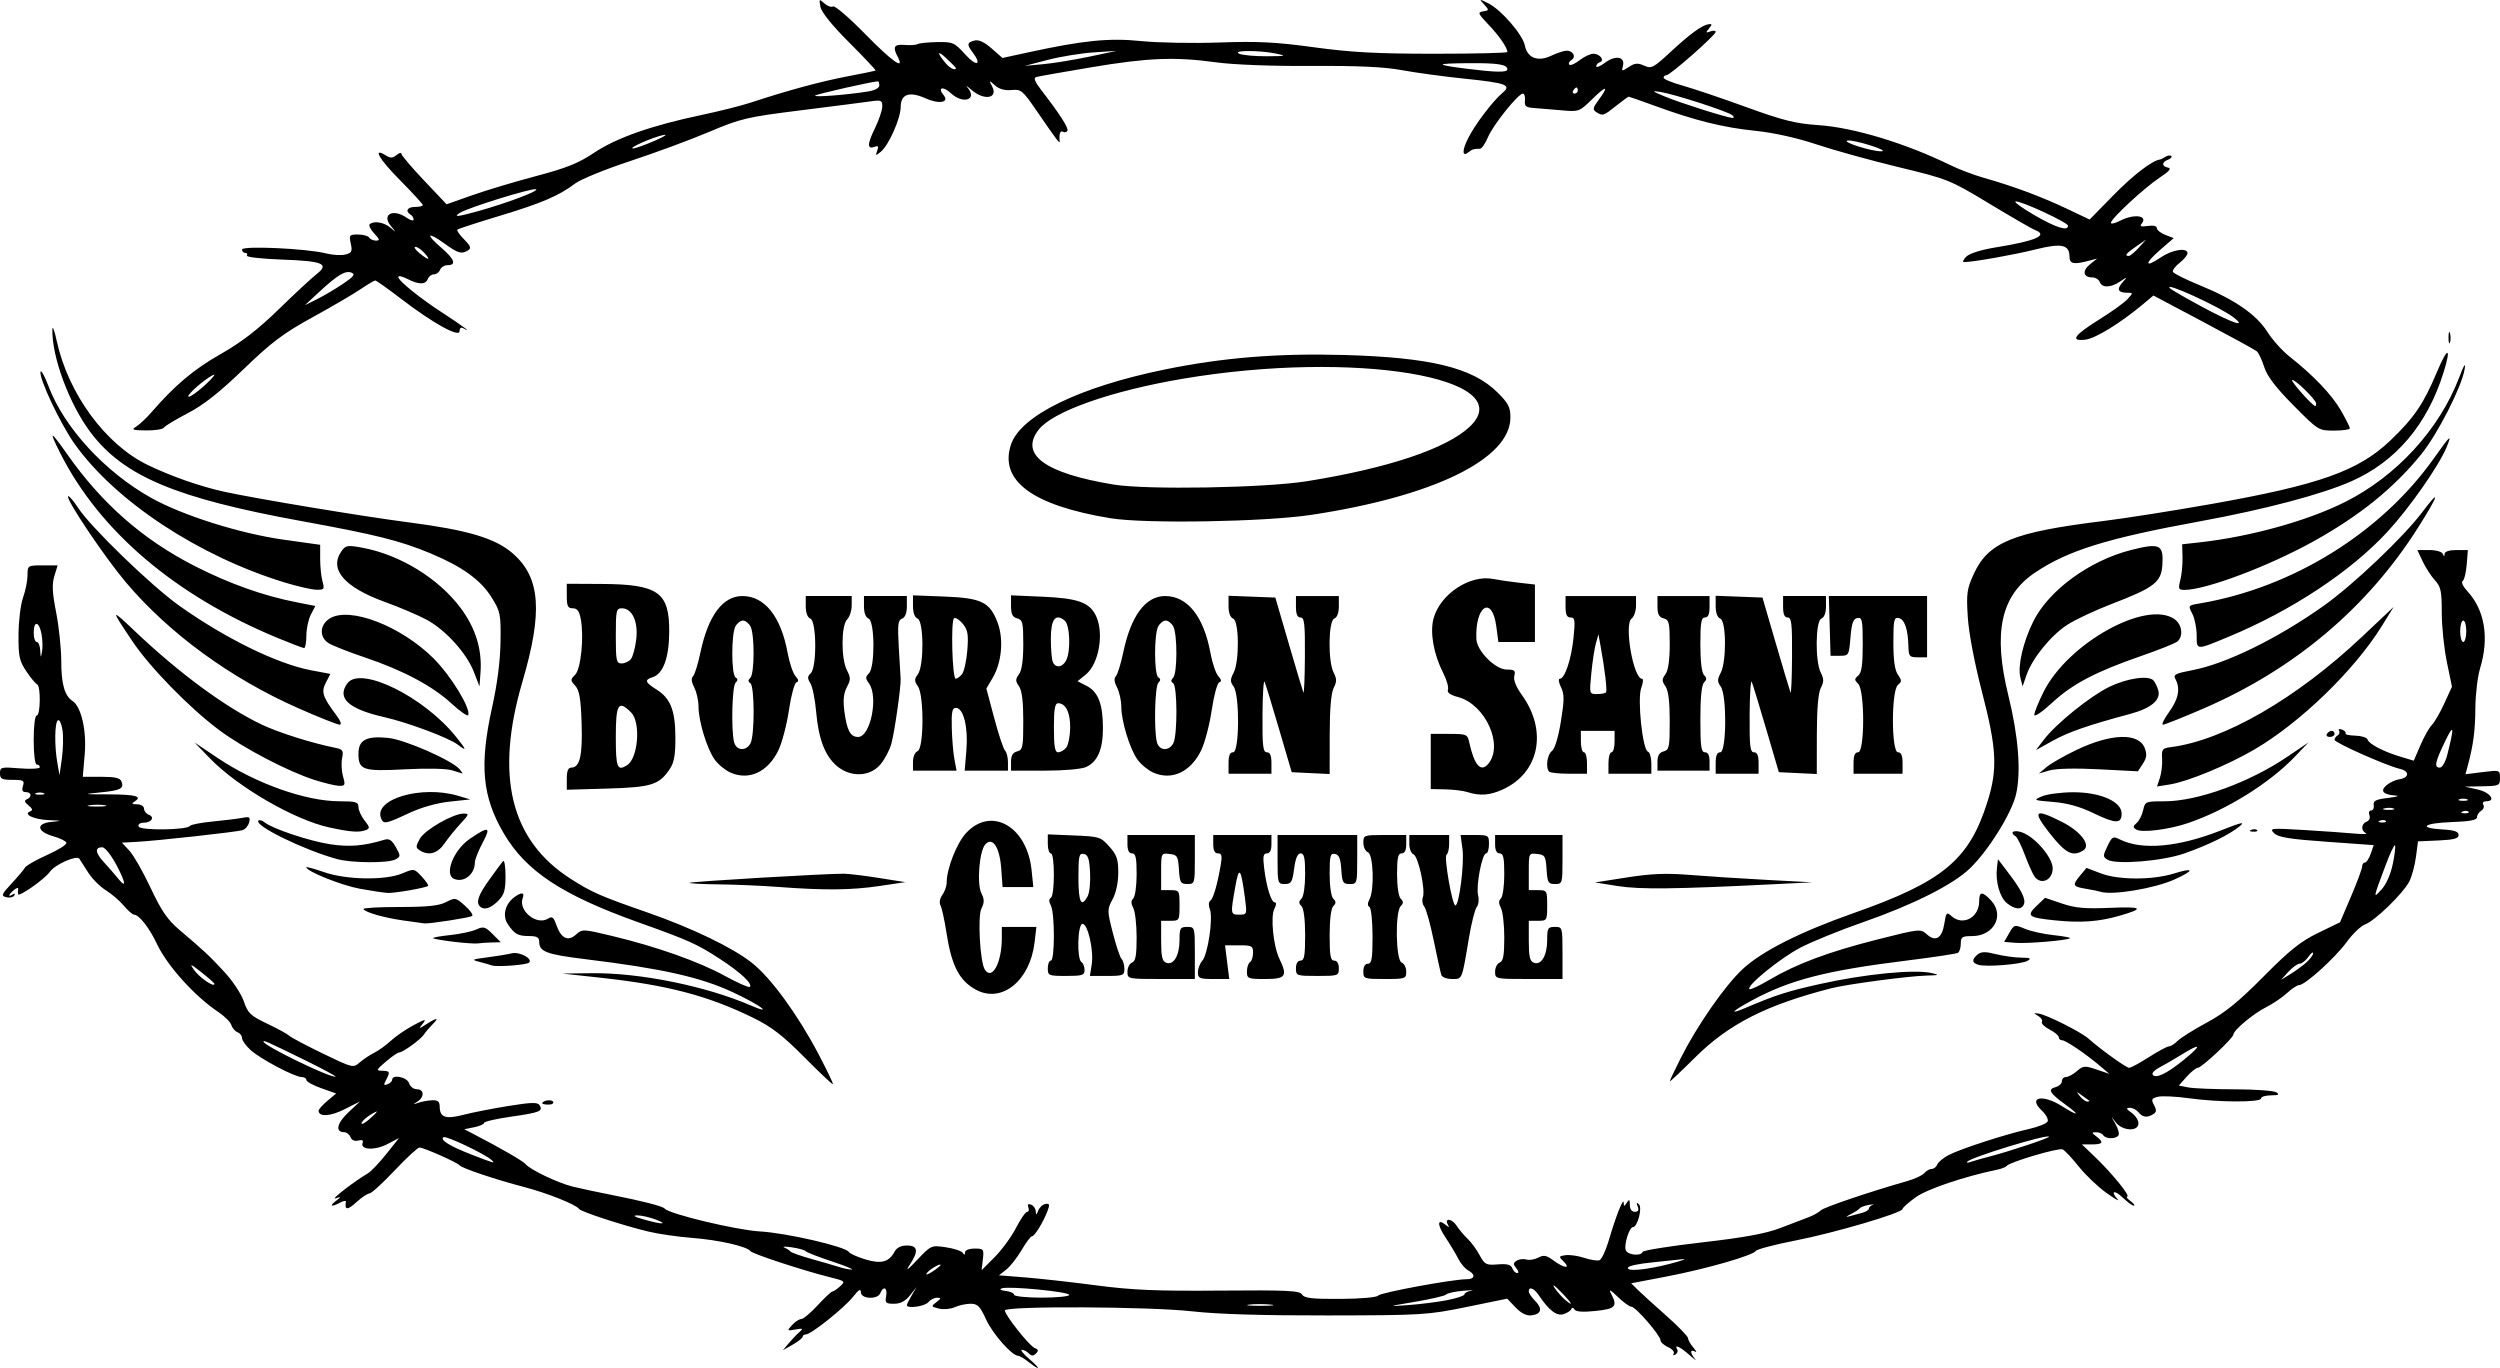 <svg xmlns="http://www.w3.org/2000/svg" viewBox="0 0 816 446.512" height="446.512" width="816" id="svg384" version="1.1">
  <defs id="defs388"></defs>
  
  <g transform="translate(0.292,-301.278)" id="g390">
    <path id="path510" d="m 335.435,745.823 c -1.398,-1.1 -2.922,-2.002 -3.385,-2.005 -2.023,-0.011 -8.29,-7.098 -10.46,-11.829 -2.003,-4.367 -2.789,-5.166 -5.079,-5.166 -1.49,0 -3.822,0.507 -5.182,1.127 -1.36,0.62 -3.687,0.822 -5.17,0.45 -2.565,-0.644 -2.605,-0.746 -0.824,-2.095 1.603,-1.214 1.639,-1.423 0.245,-1.45 -0.895,-0.018 -2.188,0.643 -2.872,1.468 -1.147,1.381 -7,2.188 -7,0.965 0,-0.294 0.722,-1.757 1.605,-3.25 l 1.605,-2.715 -2.189,2.75 c -1.524,1.914 -3.11,2.75 -5.222,2.75 -2.696,0 -2.98,-0.278 -2.555,-2.5 0.515,-2.696 -0.937,-3.467 -1.883,-1 -0.847,2.208 -6.359,1.992 -6.373,-0.25 -0.008,-1.283 -0.694,-0.884 -2.567,1.493 -2.847,3.612 -13.67,12.257 -15.346,12.257 -0.592,0 -1.079,0.338 -1.082,0.75 -0.003,0.412 -1.459,1.577 -3.235,2.588 l -3.229,1.838 1.961,-2.338 c 1.079,-1.286 2.647,-2.926 3.485,-3.644 1.299,-1.114 1.102,-1.231 -1.34,-0.796 -2.786,0.497 -2.816,0.457 -1.095,-1.444 0.973,-1.075 2.317,-1.954 2.986,-1.954 0.67,0 3.084,-2.025 5.366,-4.5 2.281,-2.475 4.441,-4.5 4.799,-4.5 0.358,0 1.491,-0.76 2.518,-1.69 1.788,-1.618 1.642,-1.746 -3.421,-3 -8.512,-2.108 -25.24,-7.602 -25.846,-8.488 -1.041,-1.523 -10.415,-3.654 -18.943,-4.307 -4.675,-0.358 -11.2,-1.306 -14.5,-2.108 -8.456,-2.054 -21.905,-6.453 -22.5,-7.361 -0.926,-1.411 -10.442,-5.204 -18,-7.173 -9.289,-2.42 -20.321,-6.135 -21.034,-7.083 -0.683,-0.908 -11.689,-5.79 -13.052,-5.79 -0.566,0 -4.215,3.375 -8.109,7.5 -3.894,4.125 -7.593,7.5 -8.22,7.5 -0.627,0 -2.59,1.325 -4.363,2.944 -2.831,2.585 -3.788,2.517 -3.327,-0.236 0.073,-0.436 -0.744,-0.324 -1.816,0.25 -2.869,1.535 -3.754,1.268 -1.521,-0.46 1.912,-1.48 1.911,-1.493 -0.059,-0.883 -1.81,0.561 6.131,-5.578 10.592,-8.189 1.01,-0.591 3.708,-3.425 5.995,-6.298 l 4.159,-5.224 -3.875,2.02 c -4.061,2.117 -8.883,1.851 -8.004,-0.441 0.317,-0.827 -0.171,-1.085 -1.431,-0.755 -1.182,0.309 -2.15,-0.116 -2.532,-1.113 -0.34,-0.887 -1.26,-1.613 -2.043,-1.613 -3.013,0 -2.416,-2.926 1.313,-6.435 l 3.825,-3.6 -5.058,2.559 c -4.638,2.347 -8.442,2.553 -8.442,0.457 0,-0.442 1.286,-1.886 2.858,-3.209 l 2.858,-2.405 -4.858,-1.725 c -2.672,-0.949 -4.858,-2.157 -4.858,-2.684 0,-0.527 -0.693,-0.959 -1.541,-0.959 -2.31,0 -13.569,-5.962 -16.709,-8.847 -1.512,-1.39 -2.75,-3.132 -2.75,-3.871 0,-0.739 -0.658,-1.597 -1.462,-1.905 -0.804,-0.309 -1.718,-1.369 -2.032,-2.357 -0.313,-0.988 -2.243,-2.913 -4.288,-4.277 -7.702,-5.14 -16.718,-15.158 -20.02,-22.242 -2.37,-5.086 -5.826,-9.5 -7.437,-9.5 -0.49,0 -2.005,-1.325 -3.368,-2.945 -1.363,-1.619 -4.011,-3.892 -5.885,-5.05 -1.874,-1.158 -4.443,-3.741 -5.708,-5.739 -1.265,-1.998 -2.573,-4.034 -2.905,-4.524 -0.851,-1.252 -7.954,1.897 -9.61,4.261 -1.683,2.403 -10.24,8.403 -10.404,7.296 -0.065,-0.439 -0.04,-1.212 0.056,-1.717 0.096,-0.506 -0.526,-0.338 -1.382,0.372 -1.813,1.505 -2.087,2.493 -0.402,1.451 0.679,-0.42 0.884,-0.277 0.499,0.347 -0.361,0.583 -1.531,0.832 -2.6,0.552 -1.752,-0.458 -1.579,-0.903 1.751,-4.494 2.033,-2.192 4.002,-4.526 4.377,-5.187 0.375,-0.661 3.641,-2.521 7.259,-4.135 3.618,-1.614 6.425,-3.392 6.238,-3.951 -0.187,-0.56 -2.103,-1.512 -4.259,-2.117 -5.369,-1.505 -5.783,-4.163 -0.731,-4.688 3.782,-0.393 3.777,-0.397 -0.689,-0.579 -4.845,-0.197 -8.542,-1.885 -6.197,-2.83 0.98,-0.395 0.856,-0.888 -0.5,-1.987 -1.302,-1.056 -1.456,-1.606 -0.553,-1.982 1.771,-0.737 1.553,-2.354 -0.317,-2.354 -1.112,0 -1.383,-0.581 -0.933,-2 0.564,-1.776 0.18,-2 -3.433,-2 -3.488,0 -4.067,-0.305 -4.067,-2.137 0,-2.017 0.365,-2.108 6.5,-1.615 3.575,0.287 6.5,0.124 6.5,-0.363 0,-0.487 -0.45,-0.885 -1,-0.885 -0.583,0 -1,-3.333 -1,-8 0,-4.667 0.417,-8 1,-8 1.229,0 1.345,-9.702 0.122,-10.167 -0.483,-0.183 -2.058,-2.084 -3.5,-4.223 -2.307,-3.422 -2.616,-4.863 -2.578,-12 0.024,-4.461 0.692,-9.91 1.485,-12.11 0.793,-2.2 1.448,-5.463 1.456,-7.25 0.015,-3.223 0.056,-3.25 4.921,-3.25 h 4.906 l -1.067,3.477 c -0.821,2.674 -0.684,5.429 0.594,11.93 0.913,4.649 1.661,11.865 1.661,16.036 0,7.258 1.119,11.166 3.669,12.811 2.832,1.827 4.634,9.631 3.989,17.269 l -0.632,7.477 h 6.019 c 4.502,0 6.168,0.389 6.611,1.543 0.891,2.323 -0.237,2.899 -6.987,3.57 -5.788,0.575 -5.626,0.614 2.63,0.631 8.968,0.018 11.298,0.635 8.673,2.295 -1.162,0.735 -0.998,0.934 0.779,0.946 1.249,0.009 2.25,0.635 2.25,1.408 0,0.766 0.704,1.663 1.563,1.993 2.06,0.791 0.87,2.614 -1.706,2.614 -1.159,0 -1.849,0.526 -1.614,1.232 0.456,1.369 15.856,1.188 16.756,-0.197 0.275,-0.423 3.65,-1.073 7.5,-1.444 3.85,-0.371 8.203,-0.909 9.673,-1.195 2.3,-0.448 2.599,-0.237 2.142,1.509 -0.292,1.116 -1.27,2.251 -2.173,2.523 -2.005,0.602 -27.773,3.449 -34.497,3.811 l -4.855,0.261 2.465,2.65 c 1.356,1.458 4.47,6.922 6.92,12.143 3.509,7.477 5.504,10.382 9.39,13.681 8.23,6.984 9.747,8.405 14.741,13.805 2.644,2.858 5.473,7.153 6.287,9.543 1.317,3.865 2.16,4.67 7.611,7.263 3.372,1.604 6.617,3.379 7.213,3.945 0.595,0.566 5.526,3.179 10.957,5.808 9.713,4.7 9.909,4.748 12,2.925 1.169,-1.019 3.302,-2.438 4.74,-3.154 1.438,-0.715 3.901,-2.494 5.474,-3.952 1.573,-1.459 4.897,-3.736 7.386,-5.06 3.868,-2.058 4.308,-2.134 3.026,-0.519 -1.458,1.836 -1.424,1.84 1.215,0.156 3.537,-2.257 4.252,-2.199 1.898,0.154 -1.038,1.038 -2.275,2.5 -2.75,3.25 -1.013,1.6 -6.909,5.863 -8.11,5.863 -0.456,0 -2.386,1.332 -4.29,2.959 -3.186,2.724 -3.283,2.963 -1.212,3 2.538,0.046 2.672,0.383 1.227,3.084 -0.826,1.543 -0.729,1.799 0.5,1.327 0.838,-0.321 1.523,-0.986 1.523,-1.478 0,-1.868 4.867,-0.889 5.5,1.107 0.349,1.1 1.504,2 2.567,2 2.41,0 2.525,2.52 0.183,4.026 -1.56,1.003 -1.533,1.046 0.25,0.397 1.1,-0.401 3.125,-0.772 4.5,-0.826 1.964,-0.076 2.506,0.396 2.526,2.205 0.039,3.405 1.974,4.034 7.775,2.527 2.86,-0.743 9.44,-2.035 14.622,-2.87 7.577,-1.221 9.577,-1.27 10.208,-0.248 1.2,1.942 0.078,2.39 -9.381,3.743 -4.812,0.688 -8.75,1.599 -8.75,2.023 0,0.424 -1.456,1.063 -3.235,1.418 l -3.235,0.647 2.573,1.335 c 9.282,4.815 16.538,8.992 17.396,10.012 1.602,1.906 10.605,6.204 15.5,7.4 2.475,0.605 8.1,1.807 12.5,2.671 10.229,2.01 16.865,3.721 17.5,4.512 1.382,1.722 23.329,6.979 31,7.426 8.763,0.51 27.976,4.942 29.065,6.704 0.338,0.547 2.756,1.639 5.374,2.427 5.218,1.57 7.724,0.902 9.573,-2.555 0.689,-1.287 2.093,-1.977 4.023,-1.977 3.599,0 3.855,1.844 0.881,6.346 -1.454,2.201 -0.707,1.699 2.472,-1.661 4.517,-4.774 4.596,-4.809 9.334,-4.111 2.628,0.387 5.109,1.204 5.513,1.816 0.514,0.778 0.739,0.736 0.75,-0.139 0.009,-0.729 1.312,-1.25 3.125,-1.25 2.971,0 3.091,0.158 2.697,3.536 l -0.413,3.536 4.27,-4.286 c 2.349,-2.357 5.484,-6.649 6.967,-9.536 1.483,-2.888 3.121,-5.25 3.64,-5.25 0.519,0 0.693,-0.652 0.387,-1.449 -0.372,-0.969 -0.075,-1.265 0.893,-0.893 0.797,0.306 1.481,1.295 1.519,2.199 0.056,1.315 0.22,1.261 0.821,-0.272 0.413,-1.053 1.478,-2.022 2.368,-2.152 1.337,-0.196 1.449,0.205 0.646,2.316 -1.399,3.679 -4.213,8.251 -5.079,8.251 -0.408,0 -1.93,2.027 -3.382,4.504 -1.452,2.477 -3.704,5.342 -5.006,6.365 l -2.366,1.861 8.714,0.695 c 4.793,0.382 15.239,1.554 23.214,2.604 11.587,1.525 19.68,1.864 40.286,1.689 22.004,-0.187 25.922,10e-4 26.714,1.281 0.743,1.201 3.242,1.485 12.546,1.427 6.584,-0.041 11.907,-0.508 12.286,-1.078 0.643,-0.966 24.354,-5.349 28.937,-5.349 2.682,0 2.92,-1.561 0.441,-2.887 -0.984,-0.527 -2.433,-2.23 -3.219,-3.785 -0.786,-1.555 -2.663,-4.683 -4.171,-6.95 -2.782,-4.184 -2.766,-6.381 0.03,-4.119 1.073,0.869 1.321,0.887 0.826,0.06 -1.42,-2.368 1.153,-2.23 2.709,0.145 0.882,1.346 2.534,3.314 3.672,4.374 1.138,1.06 2.886,3.443 3.883,5.295 1.67,3.1 2.141,3.34 5.936,3.031 3.057,-0.249 4.278,0.073 4.73,1.25 0.335,0.872 1.065,1.586 1.624,1.586 0.563,0 0.433,-0.702 -0.293,-1.576 -1.084,-1.306 -1.062,-1.73 0.128,-2.477 0.79,-0.496 2.206,-0.661 3.148,-0.368 0.942,0.293 2.683,0.013 3.87,-0.622 1.782,-0.954 2.652,-0.79 4.997,0.945 3.439,2.542 5.754,2.787 3.305,0.349 -1.677,-1.669 -1.648,-1.766 0.625,-2.095 1.311,-0.19 4.043,0.202 6.071,0.872 2.028,0.669 4.263,1.025 4.966,0.791 0.703,-0.234 2.064,-3.102 3.024,-6.372 2.346,-7.988 4.827,-14.291 4.9,-12.446 0.053,1.333 0.167,1.333 1.029,0 0.784,-1.213 0.972,-1.069 0.985,0.75 0.009,1.394 0.627,2.25 1.622,2.25 1.118,0 1.404,-0.533 0.941,-1.75 -0.473,-1.242 -0.355,-1.441 0.406,-0.687 1.175,1.165 -0.472,7.437 -1.954,7.437 -1.189,0 -3.006,5.821 -2.351,7.528 0.615,1.602 4.977,2.041 5.517,0.556 0.183,-0.504 8.883,-1.897 19.333,-3.095 13.744,-1.577 20.798,-2.865 25.5,-4.66 3.575,-1.364 7.776,-2.967 9.335,-3.561 1.559,-0.594 3.359,-1.603 4,-2.242 1.018,-1.016 15.72,-5.996 28.427,-9.63 2.344,-0.67 4.762,-1.821 5.372,-2.557 0.611,-0.736 1.682,-1.338 2.381,-1.338 0.699,0 1.521,-0.651 1.826,-1.448 0.306,-0.796 1.993,-2.191 3.75,-3.1 3.947,-2.041 18.6,-6.793 26.173,-8.487 3.099,-0.694 5.85,-1.822 6.113,-2.507 0.263,-0.685 -0.601,-2.259 -1.919,-3.497 -4.675,-4.392 0.181,-5.476 6.541,-1.461 5.421,3.422 6.2,3.152 1.25,-0.434 -5.232,-3.79 -5.974,-5.064 -3.35,-5.75 1.155,-0.302 2.101,-1.172 2.101,-1.933 0,-0.761 0.606,-1.383 1.347,-1.383 0.741,0 2.348,-0.869 3.572,-1.93 2.053,-1.78 2.55,-1.82 6.403,-0.513 l 4.178,1.417 -3,-2.546 c -4.683,-3.975 -11.251,-8.428 -12.43,-8.428 -0.588,0 -1.07,-0.438 -1.07,-0.974 0,-0.536 -1.365,-1.68 -3.033,-2.543 -1.668,-0.863 -2.784,-1.971 -2.479,-2.464 0.305,-0.493 -0.243,-1.368 -1.217,-1.945 -1.625,-0.962 -1.606,-1.024 0.229,-0.754 2.59,0.381 13.754,5.995 16.149,8.121 4.046,3.592 12.35,9.559 13.302,9.559 0.555,0 3.472,-1.575 6.481,-3.5 3.009,-1.925 5.943,-3.5 6.519,-3.5 0.576,0 1.863,-0.815 2.859,-1.811 0.996,-0.996 5.296,-3.691 9.555,-5.988 5.893,-3.178 10.299,-6.757 18.439,-14.972 8.54,-8.62 12.134,-11.494 17.837,-14.262 l 7.141,-3.467 3.628,-8.5 c 1.996,-4.675 3.619,-9.062 3.609,-9.75 -0.011,-0.688 0.386,-1.25 0.883,-1.25 0.496,0 1.348,-1.28 1.894,-2.845 l 0.992,-2.845 -15.409,-1.099 c -12.193,-0.869 -15.766,-1.456 -17.122,-2.812 -1.618,-1.618 -1.073,-1.675 9.765,-1.022 6.313,0.38 13.728,0.903 16.478,1.162 2.75,0.259 4.438,0.206 3.75,-0.118 -1.714,-0.807 -1.574,-3.083 0.233,-3.777 0.844,-0.324 1.229,-1.232 0.893,-2.107 -0.325,-0.846 -0.072,-1.538 0.561,-1.538 0.633,0 1.019,-0.787 0.857,-1.75 -0.237,-1.412 0.672,-1.865 4.706,-2.343 2.75,-0.326 3.875,-0.67 2.5,-0.765 -4.136,-0.285 -5.238,-1.493 -3.061,-3.357 1.043,-0.893 2.911,-1.772 4.15,-1.954 3.338,-0.489 3.486,-2.657 0.232,-3.409 -4.377,-1.011 -21.321,-8.539 -21.321,-9.472 0,-0.458 0.457,-1.115 1.016,-1.46 0.559,-0.345 0.761,-1.042 0.448,-1.548 -0.313,-0.506 0.128,-0.652 0.978,-0.326 0.85,0.326 1.368,0.884 1.151,1.239 -0.217,0.355 1.223,0.683 3.2,0.728 1.977,0.046 3.773,0.618 3.991,1.271 0.499,1.498 5.137,3.917 10.746,5.605 l 4.326,1.302 2.174,-5.055 c 1.196,-2.78 2.876,-5.757 3.734,-6.614 0.858,-0.858 2.685,-4.019 4.061,-7.024 l 2.502,-5.464 -1.669,-8.052 c -0.918,-4.428 -1.667,-11.699 -1.664,-16.156 0.004,-7.015 -0.298,-8.433 -2.245,-10.555 -1.238,-1.348 -3.03,-4.114 -3.984,-6.146 l -1.734,-3.695 h 3.9 c 2.185,0 4.122,0.55 4.405,1.25 0.404,1 0.52,1 0.583,0 0.048,-0.764 1.539,-1.25 3.836,-1.25 h 3.757 l -0.372,4.75 c -0.205,2.612 -0.807,5.024 -1.339,5.36 -0.535,0.337 0.147,1.812 1.524,3.297 5.711,6.163 7.213,15.201 4.184,25.184 -0.819,2.7 -1.514,8.509 -1.544,12.909 -0.051,7.504 -0.649,12.07 -2.466,18.838 l -0.762,2.838 5.631,-0.703 c 5.585,-0.698 5.631,-0.682 5.631,1.912 0,2.505 -0.243,2.62 -5.75,2.722 l -5.75,0.107 4.25,0.952 c 4.097,0.917 6.144,3.834 2.691,3.834 -0.889,0 -1.264,0.478 -0.872,1.112 0.378,0.612 0.067,1.495 -0.691,1.964 -0.758,0.468 -1.378,1.431 -1.378,2.138 0,0.921 -2.342,1.369 -8.25,1.577 -9.17,0.323 -11.181,1.936 -3,2.407 3.866,0.223 5.25,0.698 5.25,1.802 0,1.153 -1.533,1.568 -6.627,1.793 l -6.627,0.293 -0.678,5.113 c -0.373,2.812 -1.354,6.421 -2.18,8.018 -1.999,3.865 -11.226,12.823 -14.377,13.958 -1.381,0.497 -4.085,3.073 -6.01,5.723 -3.734,5.141 -13.611,14.101 -15.544,14.101 -0.64,0 -2.425,1.169 -3.967,2.598 -1.542,1.429 -4.645,3.525 -6.896,4.658 -4.107,2.067 -10.593,7.498 -10.593,8.869 0,1.127 -10.356,10.829 -11.585,10.853 -0.597,0.012 -2.244,1.323 -3.662,2.914 l -2.577,2.893 3.037,0.607 c 1.67,0.334 8.493,0.614 15.162,0.623 6.669,0.008 12.8,0.452 13.625,0.985 1.138,0.736 0.716,0.973 -1.75,0.985 -1.788,0.008 -3.25,0.465 -3.25,1.015 0,1.33 -13.786,1.288 -23.569,-0.073 -4.243,-0.59 -8.785,-0.804 -10.094,-0.475 -2.068,0.519 -2.233,0.873 -1.255,2.7 0.873,1.631 0.822,2.295 -0.228,2.96 -1.99,1.261 -3.452,1.077 -4.853,-0.612 -0.685,-0.825 -1.977,-1.476 -2.872,-1.448 -1.259,0.041 -1.118,0.408 0.622,1.622 1.238,0.863 2.25,2.415 2.25,3.448 0,2.791 -5.265,2.529 -7.454,-0.372 -1.625,-2.153 -1.628,-2.13 -0.08,0.528 0.89,1.528 1.348,3.216 1.017,3.75 -0.786,1.271 -4.191,1.252 -4.983,-0.028 -0.34,-0.55 -1.379,-0.986 -2.309,-0.968 -1.56,0.029 -1.555,0.135 0.059,1.36 2.547,1.934 2.164,2.608 -1.483,2.608 h -3.233 l 4.498,4.311 c 5.377,5.152 11.47,12.677 10.301,12.721 -0.459,0.018 0.04,0.693 1.107,1.5 1.068,0.808 1.542,1.468 1.055,1.468 -0.488,0 -2.149,-1.209 -3.691,-2.687 -2.74,-2.625 -4.033,-2.069 -1.555,0.667 0.688,0.759 -1,-0.223 -3.75,-2.183 -2.75,-1.96 -6.8,-5.826 -9,-8.591 -2.2,-2.765 -4.57,-5.281 -5.266,-5.591 -1.304,-0.581 -17.341,4.166 -18.234,5.397 -0.275,0.38 -1.625,0.924 -3,1.211 -10.964,2.285 -22.955,6.339 -26.696,9.025 -2.367,1.7 -4.304,3.418 -4.304,3.818 0,1.273 -22.046,7.775 -34.87,10.283 -6.803,1.331 -12.653,2.864 -13,3.408 -0.961,1.506 -16.308,5.907 -29.194,8.372 l -11.514,2.202 2.102,2.084 c 1.156,1.146 5.336,4.943 9.289,8.437 3.953,3.494 7.186,6.834 7.186,7.421 0,0.588 0.787,1.969 1.75,3.069 0.963,1.1 1.188,1.672 0.5,1.27 -0.688,-0.402 -1.25,-0.344 -1.25,0.128 0,0.472 0.562,1.508 1.25,2.301 0.688,0.793 -0.125,0.208 -1.805,-1.3 -2.992,-2.686 -5.128,-3.656 -3.988,-1.811 0.316,0.512 0.049,1.257 -0.595,1.655 -0.671,0.414 -0.905,0.293 -0.548,-0.285 0.343,-0.555 -0.488,-1.514 -1.845,-2.133 -1.358,-0.619 -2.469,-1.616 -2.469,-2.217 0,-1.58 -8.1,-10.951 -9.467,-10.951 -0.634,0 -2.659,-1.462 -4.499,-3.25 -2.416,-2.347 -3.024,-2.643 -2.19,-1.066 2.224,4.204 1.525,4.992 -5.033,5.678 -4.133,0.432 -6.418,0.276 -6.879,-0.471 -0.416,-0.673 -0.838,-0.727 -1.062,-0.137 -0.204,0.54 -1.348,1.285 -2.543,1.656 -2.229,0.693 -4.735,-1.225 -8.048,-6.16 -1.568,-2.335 -3.28,-2.988 -3.28,-1.25 0,0.55 0.928,1.928 2.062,3.062 2.529,2.529 2.085,4.341 -1.16,4.732 -1.64,0.198 -3.348,-0.65 -5.193,-2.576 l -2.75,-2.87 -13.229,2.711 c -12.717,2.606 -14.47,2.713 -45.229,2.768 -21.324,0.038 -36.17,-0.413 -44.5,-1.353 -13.84,-1.561 -61,-1.778 -61,-0.281 0,1.504 8.007,11.596 9.723,12.254 1.228,0.471 1.334,0.896 0.445,1.786 -0.89,0.89 -1.453,0.882 -2.367,-0.033 -0.66,-0.66 -1.673,-1.182 -2.25,-1.159 -0.578,0.022 0.508,1.372 2.412,3 3.882,3.319 3.702,4.056 -0.235,0.959 z m 79.001,-18.73 c -2.075,-0.216 -5.225,-0.213 -7,0.008 -1.775,0.221 -0.078,0.398 3.772,0.394 3.85,-0.004 5.302,-0.185 3.228,-0.402 z m 57.522,-1.427 c 3.163,-0.607 5.75,-1.465 5.75,-1.907 0,-0.442 1.012,-0.993 2.25,-1.224 1.238,-0.231 0,-0.207 -2.75,0.055 -2.75,0.261 -5.225,0.811 -5.5,1.221 -0.275,0.41 -4.775,1.468 -10,2.351 -9.152,1.546 -9.244,1.587 -2.5,1.107 3.85,-0.274 9.588,-0.995 12.75,-1.602 z m 38.088,-1.843 c -1.557,-1.65 -3.001,-3 -3.207,-3 -0.568,0 2.068,3.33 3.761,4.75 2.635,2.211 2.358,1.336 -0.554,-1.75 z m -161.338,0.107 c 0,-1.025 -19.735,-2.945 -22,-2.14 -0.918,0.326 -0.433,0.656 1.25,0.85 1.512,0.174 2.75,0.737 2.75,1.25 0,0.513 4.05,0.934 9,0.934 4.95,0 9,-0.402 9,-0.893 z m -42,-9.757 c 0,-0.723 -3.854,1.605 -4.567,2.759 -0.373,0.604 0.502,0.325 1.944,-0.62 1.443,-0.945 2.623,-1.908 2.623,-2.139 z m -35.5,-1.18 c -4.4,-1.458 -8.226,-2.951 -8.502,-3.319 -0.276,-0.367 -2.301,-0.935 -4.5,-1.261 -2.199,-0.326 -3.323,-0.3 -2.498,0.058 0.825,0.358 1.725,0.943 2,1.3 0.275,0.356 3.425,1.467 7,2.468 3.575,1.001 7.625,2.181 9,2.623 1.375,0.442 3.175,0.798 4,0.792 0.825,-0.006 -2.1,-1.203 -6.5,-2.661 z m 273.5,0.815 c 4.125,-1.063 5.925,-1.744 4,-1.514 -1.925,0.231 -6.544,0.722 -10.264,1.092 -3.72,0.37 -7.009,1.069 -7.309,1.555 -0.904,1.463 5.61,0.919 13.573,-1.133 z m -331,-14.485 c -1.925,-0.741 -4.625,-1.346 -6,-1.343 -1.64,0.003 -0.953,0.448 2,1.293 5.973,1.711 8.391,1.741 4,0.05 z m 393.593,-2.113 c 1.324,-0.332 2.407,-0.972 2.407,-1.422 0,-0.45 0.562,-1.011 1.25,-1.246 0.688,-0.235 0.13,-0.232 -1.24,0.006 -1.369,0.238 -2.719,0.748 -3,1.132 -0.281,0.384 -1.635,1.262 -3.01,1.952 -1.375,0.689 -1.671,1.012 -0.657,0.718 1.014,-0.294 2.926,-0.807 4.25,-1.139 z M 160.158,679.921 c -2.027,-1.923 -14.796,-8.003 -15.672,-7.461 -1.352,0.836 2.083,2.953 9.339,5.758 7.368,2.847 7.604,2.911 6.332,1.704 z m 488.737,-1.097 c 6.559,-1.688 19.983,-6.164 19.608,-6.538 -0.83,-0.83 -25.362,6.681 -26.686,8.17 -0.335,0.377 0.15,0.414 1.078,0.082 0.928,-0.332 3.628,-1.103 6,-1.714 z M 122.708,664.119 c 0,-0.188 -1.125,0.394 -2.5,1.295 -1.375,0.901 -2.5,2.033 -2.5,2.516 0,0.483 1.125,-0.1 2.5,-1.295 1.375,-1.196 2.5,-2.328 2.5,-2.516 z M 681.625,660.54 c -0.229,-0.156 -1.317,-0.943 -2.417,-1.75 -1.85,-1.357 -1.897,-1.336 -0.628,0.283 0.755,0.963 1.842,1.75 2.417,1.75 0.574,0 0.857,-0.127 0.628,-0.283 z M 99.208,647.301 c -12.404,-6.076 -13.5,-6.566 -13.5,-6.042 0,1.279 21.033,11.537 23.5,11.461 0.55,-0.017 -3.95,-2.456 -10,-5.419 z m 613.338,-0.124 c 6.076,-4.95 5.675,-5.669 -0.892,-1.599 -2.445,1.516 -5.668,3.383 -7.162,4.151 -1.494,0.767 -2.468,1.796 -2.166,2.285 0.918,1.486 4.592,-0.253 10.219,-4.837 z M 69.708,622.407 c 0,-0.229 -1.901,-1.916 -4.224,-3.75 -3.593,-2.837 -3.968,-2.967 -2.509,-0.874 1.78,2.554 6.732,5.955 6.732,4.624 z m 682.75,-6.943 c 1.238,-1.094 2.25,-2.461 2.25,-3.038 0,-0.577 -0.701,-0.048 -1.557,1.174 -0.856,1.222 -2.128,2.223 -2.826,2.223 -0.698,0 -2.36,1.19 -3.693,2.644 l -2.424,2.644 3,-1.829 c 1.65,-1.006 4.013,-2.724 5.25,-3.819 z M 780.717,583.279 c 0.641,-3.088 0.96,-5.82 0.708,-6.072 -0.252,-0.252 -1.601,2.596 -2.998,6.329 -4.232,11.306 -4.199,11.116 -1.385,8.072 1.508,-1.631 2.975,-4.956 3.675,-8.329 z m -741.307,3.794 c -2.175,-4.977 -5.112,-9.25 -6.358,-9.25 -2.419,0 -2.256,1.796 0.426,4.714 1.502,1.633 3.513,3.94 4.47,5.128 2.364,2.932 2.905,2.713 1.462,-0.591 z M 778.438,569.219 c -0.332,-0.332 -1.195,-0.368 -1.917,-0.079 -0.798,0.319 -0.561,0.556 0.604,0.604 1.054,0.043 1.645,-0.193 1.312,-0.525 z m 27,-3 c -0.332,-0.332 -1.195,-0.368 -1.917,-0.079 -0.798,0.319 -0.561,0.556 0.604,0.604 1.054,0.043 1.645,-0.193 1.312,-0.525 z m -24.46,-1.052 c -0.677,-0.274 -2.027,-0.291 -3,-0.037 -0.973,0.254 -0.419,0.478 1.231,0.498 1.65,0.02 2.446,-0.187 1.769,-0.461 z M 33.972,564.119 c -1.23,-0.237 -3.48,-0.244 -5,-0.014 -1.52,0.23 -0.514,0.424 2.236,0.432 2.75,0.008 3.994,-0.181 2.764,-0.418 z m 770.986,-1.958 c -0.688,-0.277 -1.812,-0.277 -2.5,0 -0.688,0.277 -0.125,0.504 1.25,0.504 1.375,0 1.938,-0.227 1.25,-0.504 z m -791,-2 c -0.688,-0.277 -1.812,-0.277 -2.5,0 -0.688,0.277 -0.125,0.504 1.25,0.504 1.375,0 1.938,-0.227 1.25,-0.504 z m 6.144,-20.592 c -0.314,-2.065 -0.982,-3.501 -1.483,-3.191 -1.077,0.666 -1.18,8.284 -0.189,13.945 l 0.701,4 0.771,-5.5 c 0.424,-3.025 0.514,-7.189 0.2,-9.254 z m 778.419,8.004 c 2.352,-9.313 2.163,-10.351 -0.773,-4.25 -3.287,6.83 -3.615,8.5 -1.671,8.5 0.777,0 1.835,-1.84 2.444,-4.25 z M 13.25,508.192 c -0.784,-4.178 -2.541,-4.433 -2.541,-0.369 0,1.65 0.45,3 1,3 0.55,0 1.061,1.238 1.136,2.75 0.126,2.546 0.17,2.573 0.587,0.369 0.248,-1.31 0.166,-3.897 -0.181,-5.75 z m 791.459,-0.869 c 0,-1.925 -0.45,-3.5 -1,-3.5 -0.55,0 -1,1.575 -1,3.5 0,1.925 0.45,3.5 1,3.5 0.55,0 1,-1.575 1,-3.5 z m -628,154.107 c 0,-0.949 2.993,-1.427 3.527,-0.563 0.325,0.526 -0.336,0.956 -1.468,0.956 -1.132,0 -2.059,-0.177 -2.059,-0.393 z m 85.5,-15.111 c -7.009,-7.064 -10.676,-9.892 -16.574,-12.783 -14.852,-7.28 -28.037,-10.742 -50.045,-13.141 l -12.381,-1.35 9.651,-0.111 c 15.654,-0.18 37.18,4.178 51.806,10.489 7.778,3.356 3.384,0.027 -5.457,-4.135 -10.674,-5.024 -23.051,-7.819 -48.384,-10.925 -12.771,-1.566 -15.115,-2.444 -15.115,-5.662 0,-1.448 -0.743,-1.881 -3.25,-1.893 -3.736,-0.018 -4.743,-0.574 -6.987,-3.856 -1.834,-2.683 -0.951,-6.503 2.026,-8.765 2.31,-1.755 3.55,-1.69 2.845,0.149 -1.595,4.156 4.526,9.16 8.271,6.761 1.29,-0.826 1.799,-0.437 2.662,2.036 1.543,4.423 3.815,5.561 6.411,3.212 2.059,-1.864 2.26,-1.856 11.809,0.434 14.539,3.488 28.274,8.35 36.791,13.024 4.183,2.296 7.861,3.917 8.174,3.604 0.988,-0.988 -3.019,-4.734 -9.751,-9.118 -7.506,-4.887 -10.16,-6.081 -26.521,-11.923 -25.02,-8.935 -36.812,-16.721 -44.062,-29.092 -7.026,-11.988 -7.974,-22.259 -3.797,-41.118 1.703,-7.687 2.666,-15.184 2.75,-21.406 0.122,-9.01 -0.048,-9.862 -2.87,-14.41 -3.574,-5.759 -9.627,-10.131 -20.008,-14.453 -9.911,-4.126 -17.82,-6.104 -42.08,-10.525 -40.951,-7.462 -57.982,-14.609 -68.779,-28.859 -6.966,-9.195 -12.758,-24.754 -12.536,-33.677 0.034,-1.375 0.668,0.287 1.408,3.694 3.757,17.287 15.936,33.888 29.747,40.549 7.711,3.719 17.183,7.024 25.055,8.741 10.325,2.253 44.967,8.005 59.693,9.913 19.813,2.566 28.723,5.226 34.478,10.291 8.92,7.852 9.728,18.994 3.032,41.811 -9.031,30.769 -3.884,51.743 15.783,64.324 6.843,4.377 9.76,5.658 24.708,10.85 14.84,5.154 28.195,11.587 34.517,16.626 6.188,4.933 14.861,16.831 21.602,29.637 2.803,5.324 4.935,9.782 4.739,9.906 -0.197,0.124 -4.408,-3.857 -9.358,-8.846 z m 282.5,7.907 c 0,-0.249 1.632,-3.695 3.627,-7.656 5.294,-10.513 14.372,-23.563 20.124,-28.93 6.277,-5.857 18.792,-12.182 36.249,-18.32 29.074,-10.223 37.666,-17.329 43.619,-36.078 3.459,-10.893 3.154,-17.379 -1.704,-36.143 -2.472,-9.55 -4.3,-19.181 -4.631,-24.401 -0.491,-7.744 -0.292,-9.18 1.956,-14.091 4.735,-10.342 12.813,-13.639 42.322,-17.274 7.116,-0.876 23.062,-3.39 35.437,-5.587 34.98,-6.208 47.748,-10.738 58.131,-20.621 7.793,-7.418 10.895,-11.967 15.268,-22.39 3.535,-8.425 4.811,-8.376 2.179,0.085 -5.289,17.003 -15.544,29.114 -30.107,35.555 -9.636,4.262 -28.284,9.198 -49.21,13.026 -30.612,5.601 -43.251,9.527 -54.053,16.791 -11.158,7.504 -13.756,19.523 -8.675,40.127 3.264,13.237 4.175,24.756 2.536,32.081 -1.385,6.189 -8.902,18.319 -15.051,24.286 -5.479,5.317 -18.608,11.928 -35.018,17.631 -7.425,2.581 -16.606,6.316 -20.402,8.301 -6.6,3.451 -17.647,12.449 -16.598,13.519 0.275,0.281 3.2,-1.083 6.5,-3.03 8.855,-5.224 19.266,-9.117 35.168,-13.151 13.837,-3.51 14.216,-3.551 16.213,-1.744 2.878,2.605 4.974,1.366 5.734,-3.389 0.6,-3.752 0.785,-3.952 2.347,-2.538 3.686,3.336 9.038,0.497 9.038,-4.794 0,-3.279 0.993,-3.372 3.826,-0.357 4.585,4.881 1.01,11.686 -6.14,11.686 -3.241,0 -3.686,0.295 -3.686,2.441 0,1.343 -0.418,2.699 -0.929,3.015 -0.511,0.316 -8.076,1.46 -16.812,2.542 -26.302,3.259 -38.083,6.3 -50.51,13.035 -6.546,3.548 -7.561,4.765 -2,2.396 9.888,-4.211 13.656,-5.42 24.291,-7.792 14.67,-3.273 30.872,-4.858 36.459,-3.567 2.65,0.612 2.467,0.707 -1.564,0.811 -6.047,0.157 -26.06,2.819 -31.288,4.162 -21.163,5.436 -33.422,11.677 -44.398,22.602 -4.537,4.516 -8.25,8.007 -8.25,7.758 z M 318.303,624.345 c -5.487,-2.956 -8.005,-7.816 -9.681,-18.687 -0.622,-4.035 -1.491,-8.017 -1.931,-8.85 -0.48,-0.907 -0.236,-2.287 0.608,-3.441 0.775,-1.06 1.409,-2.884 1.409,-4.054 0,-4.483 3.261,-12.803 6.314,-16.109 8.193,-8.872 19.915,-2.255 21.394,12.078 l 0.572,5.541 h -5.02 -5.02 l -0.436,-6.03 c -0.504,-6.964 -2.795,-10.472 -5.18,-7.934 -1.971,2.097 -2.845,12.892 -1.295,15.978 0.997,1.985 0.998,2.993 0.004,5.001 -1.268,2.56 -0.457,17.357 1.087,19.856 2.329,3.769 5.562,-2.1 5.574,-10.121 l 0.006,-3.75 h 5.639 5.639 l -0.607,5.127 c -1.475,12.454 -10.707,19.904 -19.077,15.395 z m 49.405,-5.915 c 0,-1.316 0.675,-2.652 1.5,-2.969 1.151,-0.442 1.5,-2.342 1.5,-8.173 0,-4.178 -0.492,-8.516 -1.093,-9.639 -0.79,-1.476 -0.79,-2.344 0,-3.134 0.601,-0.601 1.093,-4.153 1.093,-7.893 0,-5.378 -0.314,-6.8 -1.5,-6.8 -1,0 -1.5,-1 -1.5,-3 v -3 h 11 11 v 8 c 0,7.819 -0.055,8 -2.445,8 -2.208,0 -2.475,-0.461 -2.75,-4.75 -0.279,-4.35 -0.536,-4.777 -3.055,-5.066 -2.733,-0.314 -2.75,-0.278 -2.75,5.75 v 6.066 h 3 c 2.933,0 3,0.111 3,5 0,4.889 -0.067,5 -3,5 h -3 v 6.531 c 0,5.138 0.351,6.666 1.645,7.162 2.412,0.926 4.355,-2.369 4.355,-7.385 0,-3.929 0.22,-4.309 2.5,-4.309 2.471,0 2.5,0.1 2.5,8.5 v 8.5 h -11 c -10.936,0 -11,-0.014 -11,-2.393 z m 23,0.222 c 0,-1.194 0.633,-2.882 1.406,-3.75 1.826,-2.051 3.601,-13.92 2.511,-16.793 -0.487,-1.285 -0.448,-2.457 0.094,-2.792 0.969,-0.599 2.332,-5.254 3.44,-11.743 0.511,-2.992 0.327,-3.75 -0.905,-3.75 -1.05,0 -1.545,-0.961 -1.545,-3 v -3 h 9.5 9.5 v 3 c 0,1.983 -0.502,3 -1.481,3 -1.18,0 -1.365,0.964 -0.909,4.75 0.752,6.248 2.31,11.25 3.503,11.25 0.564,0 0.505,0.845 -0.143,2.056 -1.336,2.496 -0.367,12.186 1.634,16.348 2.726,5.669 2.078,6.596 -4.604,6.596 -5.695,0 -6,-0.124 -6,-2.441 0,-1.343 0.45,-2.719 1,-3.059 0.55,-0.34 1,-1.716 1,-3.059 0,-2.232 -0.391,-2.441 -4.572,-2.441 h -4.572 l 0.687,5.5 0.687,5.5 h -5.115 c -4.583,0 -5.115,-0.226 -5.115,-2.171 z m 15.377,-24.079 c -1.343,-10.183 -1.944,-10.869 -3.215,-3.668 -1.555,8.808 -1.538,8.918 1.373,8.918 2.479,0 2.519,-0.116 1.842,-5.25 z m 38.623,23.75 c 0,-1.556 0.567,-2.5 1.5,-2.5 1.221,0 1.5,-1.66 1.5,-8.941 0,-4.918 -0.451,-9.22 -1.003,-9.561 -0.67,-0.414 -0.67,-1.241 0,-2.493 1.65,-3.083 1.275,-14.687 -0.497,-15.367 -0.825,-0.317 -1.5,-1.715 -1.5,-3.107 0,-2.467 0.177,-2.531 7,-2.531 h 7 v 3 c 0,2 -0.5,3 -1.5,3 -1.186,0 -1.5,1.422 -1.5,6.8 0,3.956 0.502,7.302 1.2,8 0.933,0.933 0.933,1.467 0,2.4 -1.874,1.874 -1.617,17.703 0.3,18.438 0.825,0.317 1.5,1.652 1.5,2.969 0,2.296 -0.283,2.393 -7,2.393 -6.8,0 -7,-0.071 -7,-2.5 z m 25.478,1.25 c -0.252,-0.688 -1.368,-5.709 -2.479,-11.16 -1.111,-5.45 -2.516,-10.507 -3.122,-11.237 -0.606,-0.73 -0.816,-2.071 -0.467,-2.981 0.927,-2.415 -1.474,-13.459 -3.058,-14.067 -0.744,-0.285 -1.353,-1.821 -1.353,-3.412 v -2.893 h 6.5 6.5 v 2.941 c 0,1.618 -0.379,3.175 -0.841,3.461 -0.941,0.581 1.844,16.598 2.886,16.598 1.221,0 2.951,-13.758 2.314,-18.405 l -0.63,-4.595 h 4.636 c 4.484,0 4.636,0.098 4.636,3 0,1.65 -0.418,3 -0.929,3 -1.326,0 -3.368,10.679 -2.616,13.677 0.347,1.383 0.148,3.096 -0.443,3.808 -0.591,0.712 -1.743,5.281 -2.56,10.154 -2.33,13.891 -2.111,13.36 -5.503,13.36 -1.657,0 -3.219,-0.562 -3.471,-1.25 z m 17.522,-1.143 c 0,-1.316 0.675,-2.652 1.5,-2.969 1.151,-0.442 1.5,-2.342 1.5,-8.173 0,-4.178 -0.492,-8.516 -1.093,-9.639 -0.79,-1.476 -0.79,-2.344 0,-3.134 0.601,-0.601 1.093,-4.153 1.093,-7.893 0,-5.378 -0.314,-6.8 -1.5,-6.8 -1,0 -1.5,-1 -1.5,-3 v -3 h 11 11 v 8 c 0,7.819 -0.055,8 -2.445,8 -2.208,0 -2.475,-0.461 -2.75,-4.75 -0.279,-4.35 -0.536,-4.777 -3.055,-5.066 -2.733,-0.314 -2.75,-0.278 -2.75,5.75 v 6.066 h 3 c 2.933,0 3,0.111 3,5 0,4.889 -0.067,5 -3,5 h -3 v 6.531 c 0,5.138 0.351,6.666 1.645,7.162 2.412,0.926 4.355,-2.369 4.355,-7.385 0,-3.929 0.22,-4.309 2.5,-4.309 2.471,0 2.5,0.1 2.5,8.5 v 8.5 h -11 c -10.936,0 -11,-0.014 -11,-2.393 z m -146,-1.107 c 0,-1.375 0.45,-2.5 1,-2.5 1.316,0 1.313,-15.546 -0.003,-18.005 -0.67,-1.252 -0.67,-2.079 0,-2.493 1.315,-0.813 1.318,-14.502 0.003,-14.502 -0.55,0 -1,-1.396 -1,-3.103 v -3.103 l 8.582,0.353 c 8.239,0.339 8.699,0.483 11.5,3.618 2.439,2.729 2.918,4.128 2.918,8.516 0,3.193 -0.723,6.598 -1.845,8.69 -1.797,3.351 -1.795,3.636 0.074,10.984 1.056,4.149 2.336,7.972 2.845,8.494 0.509,0.522 0.926,1.985 0.926,3.25 0,2.128 -0.422,2.3 -5.631,2.3 h -5.631 l 0.587,-3.615 c 0.745,-4.592 -1.223,-13.385 -2.997,-13.385 -1.606,0 -1.909,11.523 -0.328,12.5 0.55,0.34 1,1.491 1,2.559 0,1.706 -0.727,1.941 -6,1.941 -5.733,0 -6,-0.111 -6,-2.5 z m 13.014,-23.526 c 0.596,-1.114 0.95,-4.597 0.785,-7.74 -0.236,-4.504 -0.67,-5.785 -2.049,-6.047 -1.55,-0.295 -1.75,0.591 -1.75,7.74 0,8.056 0.935,9.932 3.014,6.047 z m 67.986,23.526 c 0,-1.556 0.567,-2.5 1.5,-2.5 1.213,0 1.5,-1.589 1.5,-8.3 0,-5.122 -0.459,-8.759 -1.2,-9.5 -0.933,-0.933 -0.933,-1.467 0,-2.4 0.698,-0.698 1.2,-4.044 1.2,-8 0,-5.307 -0.322,-6.8 -1.466,-6.8 -1.004,0 -1.675,1.576 -2.129,5 -0.585,4.408 -0.944,5 -3.034,5 -2.297,0 -2.371,-0.249 -2.371,-8 v -8 h 13 13 v 8 c 0,7.819 -0.055,8 -2.445,8 -2.207,0 -2.475,-0.462 -2.75,-4.741 -0.23,-3.572 -0.736,-4.823 -2.055,-5.073 -1.529,-0.29 -1.75,0.535 -1.75,6.541 0,4.013 0.499,7.373 1.2,8.073 0.933,0.933 0.933,1.467 0,2.4 -0.741,0.741 -1.2,4.378 -1.2,9.5 0,6.711 0.287,8.3 1.5,8.3 0.933,0 1.5,0.944 1.5,2.5 0,2.429 -0.2,2.5 -7,2.5 -6.8,0 -7,-0.071 -7,-2.5 z m -262.5,-0.938 c -0.55,-0.213 -2.35,-0.731 -4,-1.15 -2.742,-0.697 -2.527,-0.823 2.5,-1.466 3.025,-0.387 6.625,-0.981 8,-1.319 2.56,-0.63 6.978,1.729 5.676,3.03 -0.766,0.766 -10.64,1.5 -12.176,0.905 z m 485.25,-0.191 c -2.145,-0.635 -2.227,-1.731 -0.253,-3.369 1.155,-0.958 2.512,-0.986 5.943,-0.122 2.445,0.616 6.16,1.133 8.253,1.15 3.035,0.024 3.458,0.234 2.083,1.035 -1.974,1.151 -13.405,2.082 -16.026,1.306 z m -497.619,-7.515 c -3.503,-0.419 -6.55,-0.943 -6.772,-1.165 -0.222,-0.222 2.26,-0.681 5.514,-1.021 3.254,-0.34 7.11,-1.162 8.568,-1.826 2.372,-1.081 2.933,-0.926 5.332,1.474 l 2.681,2.681 -2.977,0.076 c -1.637,0.042 -3.652,0.181 -4.477,0.31 -0.825,0.128 -4.366,-0.11 -7.869,-0.529 z m 509.698,0.337 -3.672,-0.306 1.644,-2.865 c 1.614,-2.812 1.709,-2.838 5.133,-1.407 1.919,0.802 6.104,1.731 9.299,2.065 3.196,0.334 5.629,0.789 5.407,1.011 -0.701,0.701 -13.981,1.82 -17.812,1.501 z m -526.281,-7.306 c -6.393,-0.932 -12.26,-2.615 -12.938,-3.712 -0.23,-0.372 5.051,-0.677 11.736,-0.677 9.155,0 12.916,-0.393 15.24,-1.591 2.993,-1.544 3.18,-1.507 6.22,1.209 1.724,1.54 2.75,3.039 2.28,3.329 -0.919,0.568 -13.928,2.58 -15.586,2.411 -0.55,-0.056 -3.679,-0.492 -6.953,-0.97 z m 539.248,-0.021 c -8.798,-0.91 -9.485,-1.441 -6.082,-4.699 l 2.787,-2.668 5.5,1.859 c 4.412,1.491 7.537,1.77 15.797,1.412 10.683,-0.464 11.359,0.205 2.703,2.673 -6.545,1.866 -12.477,2.274 -20.705,1.424 z M 156.375,597.156 c -1.371,-1.371 -0.563,-3.71 3.007,-8.699 2.02,-2.824 4.045,-5.561 4.5,-6.084 0.455,-0.522 0.826,1.635 0.826,4.795 0,4.767 -0.418,6.164 -2.455,8.2 -2.426,2.426 -4.584,3.083 -5.879,1.788 z m 498.395,-1.083 c -2.337,-1.893 -3.798,-7.075 -3.257,-11.55 l 0.339,-2.8 3.27,4.3 c 4.403,5.789 5.848,8.677 5.195,10.379 -0.737,1.92 -2.932,1.79 -5.547,-0.328 z m -537.579,-4.706 c -6.014,-1.093 -17.482,-5.69 -17.482,-7.007 0,-0.236 2.588,0.475 5.75,1.58 7.298,2.55 20.043,2.752 25.589,0.406 3.797,-1.607 3.865,-1.595 6.305,1.038 1.357,1.464 2.295,2.833 2.085,3.043 -0.613,0.613 -10.803,2.404 -13.116,2.306 -1.162,-0.05 -5.272,-0.664 -9.131,-1.366 z m 568.018,0.959 c -0.55,-0.187 -2.688,-0.621 -4.75,-0.966 -4.281,-0.716 -4.44,-1.128 -1.701,-4.417 l 1.982,-2.38 4.656,1.778 c 5.738,2.191 16.817,2.231 23.766,0.085 6.781,-2.094 6.993,-1.154 0.418,1.856 -6.539,2.994 -20.592,5.326 -24.371,4.044 z m -431.5,-1.553 c -5.225,-0.399 -13.963,-0.777 -19.417,-0.838 -5.454,-0.062 -9.729,-0.29 -9.5,-0.508 0.438,-0.417 45.245,-3.054 50.417,-2.968 1.65,0.028 6.825,0.659 11.5,1.403 l 8.5,1.352 -8.5,1.262 c -9.167,1.361 -18.037,1.441 -33,0.297 z m 274.051,-0.287 -7.449,-1.179 10.449,-1.636 c 7.972,-1.248 12.82,-1.443 20.449,-0.823 5.5,0.447 16.75,1.174 25,1.616 l 15,0.802 -13,0.647 c -31.853,1.586 -43.233,1.715 -50.449,0.573 z m -379.801,-2.325 c -3.392,-1.369 -0.249,-9.438 5.095,-13.079 6.248,-4.256 7.007,-4.027 4.191,1.269 -1.395,2.623 -2.536,5.503 -2.536,6.398 0,3.887 -3.525,6.713 -6.75,5.411 z m 515.947,-0.6 c -0.576,-0.694 -2.01,-3.836 -3.187,-6.981 -1.177,-3.145 -2.561,-5.979 -3.075,-6.297 -2.153,-1.331 -0.708,-2.277 2.024,-1.324 4.294,1.497 10.041,8.228 10.041,11.76 0,3.734 -3.599,5.497 -5.803,2.842 z m -554.197,-5.88 c -10.868,-2.987 -27.206,-10.985 -25.64,-12.551 0.325,-0.325 1.2,-0.086 1.944,0.532 2.496,2.072 14.626,6.133 21.443,7.18 6.276,0.964 11.044,0.567 17.752,-1.476 1.516,-0.462 2.411,0.123 3.699,2.417 1.621,2.886 1.612,3.072 -0.184,4.034 -2.332,1.248 -14.292,1.164 -19.015,-0.135 z m 577.868,0.191 c -1.509,-0.939 -1.509,-1.271 0,-4.41 1.525,-3.171 1.796,-3.313 4.132,-2.156 7.184,3.558 19.033,2.489 32.861,-2.965 6.828,-2.693 8.117,-2.978 6.148,-1.358 -3.332,2.741 -10.095,6.064 -18.01,8.848 -7.174,2.524 -22.372,3.757 -25.132,2.039 z m -550.868,-3.039 c -1.333,-0.853 -1.333,-1.268 0.003,-3.735 1.585,-2.927 10.874,-8.275 14.373,-8.275 1.813,0 1.71,0.328 -1.021,3.25 -1.671,1.788 -4.04,4.713 -5.264,6.5 -2.272,3.315 -5.173,4.126 -8.091,2.26 z m 532.074,-5.51 c -5.88,-7.482 -5.001,-8.308 3.993,-3.75 6.15,3.117 9.513,7.609 6.932,9.26 -3.449,2.207 -5.788,1.027 -10.926,-5.51 z M 107.126,571.34 C 95.771,568.869 77.245,558.134 68.208,548.788 l -5,-5.171 7.5,5.037 c 12.398,8.327 28.709,14.136 39.75,14.157 5.428,0.01 6.25,0.257 6.25,1.877 0,1.026 0.896,3.004 1.991,4.396 1.745,2.218 1.797,2.606 0.418,3.135 -2.211,0.848 -4.99,0.645 -11.992,-0.879 z m 589.785,0.677 c -1.045,-0.702 -1.009,-1.111 0.186,-2.102 0.816,-0.677 1.773,-2.55 2.127,-4.162 0.63,-2.867 0.783,-2.931 7.013,-2.931 10.732,0 27.63,-6.126 39.992,-14.499 l 6.981,-4.728 -4.5,4.705 c -8.233,8.608 -22.155,17.275 -34.663,21.578 -6.354,2.186 -15.385,3.313 -17.134,2.139 z m 37.61,0.122 c 0.722,-0.289 1.584,-0.253 1.917,0.079 0.332,0.332 -0.258,0.569 -1.312,0.525 -1.165,-0.048 -1.402,-0.285 -0.604,-0.604 z m -610.451,-3.817 c -2.401,-6.258 13.293,-10.817 25.138,-7.302 l 4,1.187 -6.781,0.728 c -4.218,0.453 -9.269,1.892 -13.362,3.808 -7.521,3.519 -8.204,3.639 -8.995,1.58 z m 558.819,-1.69 c -4.298,-2.075 -8.456,-3.225 -13,-3.596 -6.511,-0.531 -6.604,-0.578 -3.681,-1.834 1.65,-0.709 6.167,-1.309 10.038,-1.334 8.924,-0.057 15.962,3.003 15.962,6.941 0,3.435 -1.913,3.399 -9.319,-0.177 z m -204.181,-6.81 c -1.375,-0.44 -4.638,-0.846 -7.25,-0.9 l -4.75,-0.1 v -9 -9 h 5.981 c 5.712,0 6.008,0.123 6.581,2.75 1.644,7.532 3.791,9.94 6.235,6.994 5.051,-6.086 -0.958,-19.364 -9.847,-21.758 -2.628,-0.708 -3.698,-1.482 -3.339,-2.417 0.29,-0.757 -0.405,-3.205 -1.545,-5.44 -3.128,-6.132 -4.387,-13.224 -3.158,-17.788 2.15,-7.984 11.899,-14.427 19.522,-12.902 1.688,0.338 5.432,0.883 8.32,1.211 l 5.25,0.597 v 9.376 9.376 h -5.966 -5.966 l -0.675,-5.085 c -1.368,-10.31 -6.976,-6.741 -6.505,4.14 0.168,3.881 6.206,9.945 9.902,9.945 2.556,0 2.939,0.317 2.484,2.054 -0.346,1.325 0.539,3.552 2.495,6.276 8.433,11.743 5.659,25.39 -6.262,30.805 -4.251,1.931 -7.433,2.17 -11.509,0.865 z m -294,-4.384 c 0,-2.509 0.448,-3.616 1.465,-3.616 2.803,0 3.72,-3.941 3.373,-14.497 -0.263,-8.022 -0.72,-10.72 -2.068,-12.207 -1.62,-1.788 -1.623,-2.015 -0.048,-3.59 1.887,-1.887 2.947,-12.324 1.848,-18.186 -0.488,-2.602 -1.171,-3.521 -2.615,-3.521 -1.614,0 -1.955,-0.698 -1.955,-4 v -4 l 11.25,0.056 c 18.654,0.094 22.297,2.684 22.184,15.774 -0.072,8.408 -1.982,13.574 -5.423,14.666 -2.737,0.869 -2.488,1.655 1.272,4.021 4.574,2.878 6.114,6.753 6.169,15.525 0.035,5.582 -0.411,8.242 -1.716,10.236 -3.5,5.346 -5.977,6.142 -20.406,6.564 l -13.33,0.39 z m 19.687,-4.401 c 3.63,-2.308 4.522,-14.005 1.313,-17.214 -4.167,-4.167 -5,-2.835 -5,8 0,10.055 0.48,11.254 3.687,9.214 z m 1.225,-34.608 c 0.636,-0.767 1.427,-3.678 1.758,-6.469 0.686,-5.791 -1.326,-10.137 -4.693,-10.137 -1.823,0 -1.977,0.702 -1.977,9 0,8.138 0.18,9 1.878,9 1.033,0 2.398,-0.627 3.035,-1.394 z m -103.255,39.42 c -8.685,-2.775 -23.24,-10.39 -31.164,-16.306 -9.669,-7.218 -22.59,-20.461 -28.332,-29.039 -7.143,-10.67 -7.111,-10.777 0.928,-3.15 14.481,13.737 29.491,24.786 41.333,30.426 5.488,2.614 16.398,6.062 23.944,7.568 2.537,0.506 2.8,0.899 2.293,3.432 -0.315,1.573 -0.173,4.251 0.315,5.952 0.8,2.789 0.673,3.087 -1.293,3.038 -1.199,-0.03 -4.809,-0.894 -8.023,-1.92 z m 602.331,-0.692 c 0.518,-1.559 0.846,-4.362 0.727,-6.229 -0.195,-3.08 0.062,-3.43 2.785,-3.775 17.391,-2.203 41.092,-15.878 62.467,-36.042 l 10.318,-9.734 -3.893,6.29 c -8.886,14.358 -26.61,31.522 -41.579,40.264 -8.712,5.088 -21.672,10.445 -27.541,11.383 l -4.227,0.676 z m -466.592,-1.724 c -1.707,-0.765 -4.019,-2.677 -5.138,-4.25 -2.52,-3.542 -5.256,-12.528 -5.264,-17.291 -0.003,-1.963 -0.63,-4.764 -1.393,-6.226 -0.919,-1.761 -1.051,-2.993 -0.392,-3.651 0.547,-0.547 1.628,-4.017 2.402,-7.712 2.532,-12.079 7.286,-18.483 13.716,-18.476 7.277,0.009 12.583,6.681 14.761,18.562 0.598,3.264 1.751,6.675 2.561,7.581 1.041,1.163 1.131,1.76 0.308,2.035 -0.641,0.214 -1.741,4.284 -2.444,9.046 -0.703,4.762 -2.253,10.671 -3.445,13.132 -3.436,7.098 -9.622,9.96 -15.672,7.25 z m 6.569,-9.544 c 1.392,-2.6 1.349,-18.754 -0.052,-19.62 -0.783,-0.484 -0.783,-0.976 0,-1.759 1.383,-1.383 1.423,-14.191 0.052,-16.753 -0.569,-1.064 -1.679,-1.934 -2.465,-1.934 -0.786,0 -1.895,0.87 -2.465,1.934 -1.379,2.577 -1.338,15.76 0.052,16.62 0.783,0.484 0.783,0.976 0,1.759 -1.149,1.149 -1.488,15.589 -0.457,19.437 0.745,2.78 3.915,2.968 5.335,0.316 z m 131.431,9.544 c -1.707,-0.765 -4.019,-2.677 -5.138,-4.25 -2.52,-3.542 -5.256,-12.528 -5.264,-17.291 -0.003,-1.963 -0.63,-4.764 -1.393,-6.226 -0.919,-1.761 -1.051,-2.993 -0.392,-3.651 0.547,-0.547 1.628,-4.017 2.402,-7.712 2.532,-12.079 7.286,-18.483 13.716,-18.476 7.277,0.009 12.583,6.681 14.761,18.562 0.598,3.264 1.751,6.675 2.561,7.581 1.041,1.163 1.131,1.76 0.308,2.035 -0.641,0.214 -1.741,4.284 -2.444,9.046 -0.703,4.762 -2.253,10.671 -3.445,13.132 -3.436,7.098 -9.622,9.96 -15.672,7.25 z m 6.569,-9.544 c 1.392,-2.6 1.349,-18.754 -0.052,-19.62 -0.783,-0.484 -0.783,-0.976 0,-1.759 1.383,-1.383 1.423,-14.191 0.052,-16.753 -0.569,-1.064 -1.679,-1.934 -2.465,-1.934 -0.786,0 -1.895,0.87 -2.465,1.934 -1.379,2.577 -1.338,15.76 0.052,16.62 0.783,0.484 0.783,0.976 0,1.759 -1.149,1.149 -1.488,15.589 -0.457,19.437 0.745,2.78 3.915,2.968 5.335,0.316 z m -235.465,8.803 c -1.727,-0.552 -8.207,-0.685 -15.275,-0.312 -13.826,0.729 -15.225,0.256 -15.225,-5.144 0,-4.45 2.643,-5.833 9.748,-5.099 5.478,0.565 20.901,7.354 23.315,10.262 0.65,0.783 1.014,1.385 0.809,1.338 -0.205,-0.047 -1.722,-0.518 -3.372,-1.045 z m 125.687,-1.365 c -3.895,-3.278 -6.031,-8.856 -6.798,-17.757 -0.344,-3.986 -1.187,-8.152 -1.874,-9.259 -1.013,-1.631 -0.99,-2.254 0.118,-3.289 2.026,-1.893 1.913,-17.052 -0.133,-17.837 -0.926,-0.355 -1.5,-1.875 -1.5,-3.969 v -3.393 h 7.5 7.5 v 3.071 c 0,1.689 -0.675,3.746 -1.5,4.571 -1.965,1.965 -2,12.875 -0.053,16.607 1.25,2.396 1.245,3.104 -0.033,5.5 -1.035,1.939 -1.278,4.224 -0.826,7.75 0.813,6.335 1.959,8.5 4.498,8.5 4.053,0 6.711,-13.16 3.536,-17.502 -1.171,-1.601 -1.171,-2.092 0,-3.263 2.032,-2.032 1.929,-17.086 -0.122,-17.874 -0.926,-0.355 -1.5,-1.875 -1.5,-3.969 l -6e-5,-3.393 h 7 7 v 3.393 c 0,2.164 -0.57,3.612 -1.574,3.997 -1.323,0.508 -1.491,2 -1.055,9.357 0.285,4.814 0.555,9.428 0.6,10.253 0.139,2.55 -1.947,17.196 -3.013,21.156 -0.556,2.064 -2.164,5.124 -3.573,6.799 -3.416,4.059 -9.736,4.304 -14.198,0.549 z m 127.813,-1.004 c 0,-2.444 0.452,-3.5 1.5,-3.5 2.059,0 2.184,-18.682 0.144,-21.472 -1.139,-1.558 -1.14,-2.268 -0.006,-4.441 1.941,-3.719 1.838,-16.967 -0.138,-17.725 -0.931,-0.357 -1.5,-1.88 -1.5,-4.011 v -3.435 l 7.636,0.292 7.636,0.292 4.373,15 c 2.405,8.25 4.558,15.45 4.785,16 0.227,0.55 0.448,-4.737 0.492,-11.75 0.066,-10.702 -0.162,-12.75 -1.421,-12.75 -1.048,0 -1.5,-1.056 -1.5,-3.5 v -3.5 h 7 7 v 3.393 c 0,2.094 -0.574,3.613 -1.5,3.969 -1.934,0.742 -2.083,13.984 -0.199,17.638 1.049,2.034 1.05,2.966 0.009,5 -0.841,1.642 -1.285,6.893 -1.295,15.298 l -0.015,12.798 -6.192,-0.298 -6.192,-0.298 -4.109,-14 c -2.26,-7.7 -4.388,-14.675 -4.729,-15.5 -0.341,-0.825 -0.656,4.013 -0.7,10.75 -0.066,10.257 0.165,12.25 1.421,12.25 1.048,0 1.5,1.056 1.5,3.5 v 3.5 h -7 -7 z m 104.667,2.833 c -1.243,-1.243 -0.675,-5.607 0.877,-6.741 0.94,-0.687 2.083,-4.445 2.923,-9.61 1.158,-7.121 1.163,-8.923 0.033,-11.232 -0.749,-1.531 -0.914,-2.75 -0.372,-2.75 1.626,0 3.75,-6.354 4.469,-13.369 0.589,-5.752 0.462,-6.631 -0.959,-6.631 -1.205,0 -1.638,-0.924 -1.638,-3.5 v -3.5 h 11.5 11.5 v 3.14 c 0,1.727 -0.661,3.639 -1.47,4.25 -2.478,1.872 0.614,19.61 3.418,19.61 0.483,0 0.377,1.328 -0.236,2.952 -1.34,3.551 0.4,20.252 2.172,20.843 0.614,0.205 1.116,1.909 1.116,3.789 v 3.417 h -7 -7 v -3.5 c 0,-1.925 0.45,-3.5 1,-3.5 0.55,0 1,-1.575 1,-3.5 v -3.5 h -5.5 -5.5 v 3.5 c 0,1.925 0.45,3.5 1,3.5 0.55,0 1,1.575 1,3.5 v 3.5 H 511.875 c -3.208,0 -6.133,-0.3 -6.5,-0.667 z m 18.513,-25.847 c 0.479,-0.479 -0.327,-7.382 -1.809,-15.487 l -0.64,-3.5 -0.82,2.904 c -0.451,1.597 -1.124,5.984 -1.495,9.75 -0.669,6.791 -0.655,6.846 1.788,6.846 1.354,0 2.693,-0.231 2.976,-0.513 z m 35.82,23.013 c 0,-2.444 0.452,-3.5 1.5,-3.5 2.059,0 2.184,-18.682 0.144,-21.472 -1.139,-1.558 -1.14,-2.268 -0.006,-4.441 1.941,-3.719 1.838,-16.967 -0.138,-17.725 -0.931,-0.357 -1.5,-1.88 -1.5,-4.011 v -3.435 l 7.636,0.292 7.636,0.292 4.373,15 c 2.405,8.25 4.558,15.45 4.785,16 0.227,0.55 0.448,-4.737 0.492,-11.75 0.066,-10.702 -0.162,-12.75 -1.421,-12.75 -1.048,0 -1.5,-1.056 -1.5,-3.5 v -3.5 h 7 7 v 3.393 c 0,2.094 -0.574,3.613 -1.5,3.969 -1.934,0.742 -2.083,13.984 -0.199,17.638 1.049,2.034 1.05,2.966 0.009,5 -0.841,1.642 -1.285,6.893 -1.295,15.298 l -0.015,12.798 -6.192,-0.298 -6.192,-0.298 -4.109,-14 c -2.26,-7.7 -4.388,-14.675 -4.729,-15.5 -0.341,-0.825 -0.656,4.013 -0.7,10.75 -0.066,10.257 0.165,12.25 1.421,12.25 1.048,0 1.5,1.056 1.5,3.5 v 3.5 h -7 -7 z m 45,0 c 0,-2.444 0.452,-3.5 1.5,-3.5 2.171,0 2.196,-20.161 0.028,-22.329 -1.296,-1.296 -1.296,-1.618 0,-2.694 1.096,-0.909 1.472,-3.512 1.472,-10.173 0,-7.984 -0.189,-8.915 -1.75,-8.619 -1.364,0.259 -1.86,1.654 -2.25,6.323 -0.491,5.879 -0.556,5.991 -3.5,5.991 h -3 l -0.286,-9.75 -0.286,-9.75 h 16.036 16.036 v 10 10 h -3 c -2.782,0 -3.007,-0.272 -3.1,-3.75 -0.147,-5.519 -1.266,-8.697 -3.194,-9.068 -1.498,-0.289 -1.706,0.689 -1.706,8.022 0,5.758 0.46,9.007 1.482,10.466 1.309,1.869 1.309,2.259 0,3.345 -2.183,1.812 -2.166,21.985 0.018,21.985 1.048,0 1.5,1.056 1.5,3.5 v 3.5 h -8 -8 z m 63,1.322 c 1.375,-1.161 5.777,-3.678 9.783,-5.593 11.364,-5.434 20.342,-5.662 22.279,-0.566 0.756,1.989 0.608,3.193 -0.628,5.078 l -1.619,2.471 -12.657,-0.658 c -7.698,-0.4 -14.029,-0.259 -16.157,0.36 l -3.5,1.018 z m -370,-1.715 c 0,-1.649 0.645,-3.141 1.5,-3.469 2.072,-0.795 2.154,-18.259 0.1,-21.192 -1.2,-1.713 -1.2,-2.272 0,-3.914 2.031,-2.777 1.95,-17.384 -0.1,-18.171 -0.939,-0.36 -1.5,-1.888 -1.5,-4.082 v -3.506 l 10.25,0.399 c 12.099,0.471 14.804,1.784 17.337,8.416 2.075,5.434 1.411,13.055 -1.578,18.122 l -2.06,3.491 2.566,9.64 c 1.411,5.302 2.998,10.072 3.526,10.6 0.528,0.528 0.96,2.22 0.96,3.76 v 2.8 h -7.061 -7.061 l 0.558,-6.75 c 0.616,-7.449 -0.959,-13.75 -3.437,-13.75 -1.196,0 -1.468,1.318 -1.34,6.5 0.088,3.575 0.475,8.188 0.859,10.25 l 0.699,3.75 h -7.109 -7.109 z m 15.992,-28.597 c 0.68,-0.82 1.462,-4.307 1.738,-7.75 0.416,-5.202 0.171,-6.667 -1.452,-8.669 -1.074,-1.325 -2.364,-2.157 -2.865,-1.849 -1.116,0.686 -0.6,19.758 0.534,19.758 0.445,0 1.365,-0.671 2.046,-1.49 z m 16.008,28.607 c 0,-2.042 0.583,-3.036 2,-3.406 1.821,-0.476 2,-1.364 2,-9.894 0,-6.414 -0.442,-10.002 -1.4,-11.37 -1.2,-1.713 -1.2,-2.272 0,-3.914 0.92,-1.259 1.4,-4.622 1.4,-9.817 0,-7.061 -0.213,-7.958 -2,-8.425 -1.519,-0.397 -2,-1.364 -2,-4.02 v -3.497 l 10.25,0.444 c 11.349,0.491 15.194,1.807 17.325,5.928 2.909,5.626 1.218,15.928 -3.202,19.506 l -2.657,2.151 3.034,1.569 c 3.717,1.922 5.25,5.96 5.25,13.828 0,6.843 -1.77,10.919 -5.472,12.606 -1.523,0.694 -7.213,1.195 -13.575,1.195 h -10.953 z m 17.993,-4.608 c 0.681,-0.82 1.271,-3.709 1.312,-6.419 0.075,-4.998 -1.426,-8.09 -3.928,-8.09 -1.055,0 -1.378,1.872 -1.378,8 0,6.128 0.322,8 1.378,8 0.758,0 1.935,-0.671 2.615,-1.492 z m -0.028,-28.443 c 1.589,-2.97 1.29,-11.609 -0.452,-13.055 -2.968,-2.463 -4.513,-0.451 -4.513,5.876 0,3.272 0.273,6.661 0.607,7.531 0.833,2.171 3.106,1.987 4.358,-0.352 z m 193.035,33.051 c 0,-2.042 0.583,-3.036 2,-3.406 1.821,-0.476 2,-1.364 2,-9.894 0,-6.414 -0.442,-10.002 -1.4,-11.37 -1.2,-1.713 -1.2,-2.272 0,-3.914 0.92,-1.259 1.4,-4.622 1.4,-9.817 0,-7.061 -0.213,-7.958 -2,-8.425 -1.503,-0.393 -2,-1.364 -2,-3.906 v -3.383 h 8.5 8.5 v 3.5 c 0,2.444 -0.452,3.5 -1.5,3.5 -1.22,0 -1.5,1.644 -1.5,8.8 0,5.511 0.448,9.248 1.2,10 0.933,0.933 0.933,1.467 0,2.4 -0.785,0.785 -1.2,4.933 -1.2,12 0,8.933 0.259,10.8 1.5,10.8 1,0 1.5,1 1.5,3 v 3 h -8.5 -8.5 z M 149.149,544.344 c -2.948,-2.246 -16.276,-7.232 -24.075,-9.006 -11.654,-2.651 -15.511,-6.2 -11.982,-11.025 4.257,-5.822 24.929,4.336 35.413,17.401 3.551,4.425 3.677,4.941 0.644,2.63 z m 517.67,-1.628 c 3.973,-5.208 15.058,-14.162 21.343,-17.239 5.753,-2.817 12.799,-3.851 14.422,-2.116 0.495,0.529 1.198,1.951 1.563,3.161 0.961,3.186 -2.266,5.929 -9.149,7.777 -13.725,3.685 -20.127,5.904 -25.278,8.764 l -5.489,3.047 z m 92.389,-1.893 c 0.34,-0.55 1.041,-1 1.559,-1 0.518,0 0.941,0.45 0.941,1 0,0.55 -0.702,1 -1.559,1 -0.857,0 -1.281,-0.45 -0.941,-1 z M 97.208,532.502 c -22.18,-9.763 -42.331,-24.472 -56.45,-41.204 -6.964,-8.253 -19.673,-27.185 -18.821,-28.037 0.263,-0.263 1.737,1.443 3.276,3.792 4.186,6.389 23.929,25.487 33.013,31.936 15.081,10.706 31.923,18.959 42.963,21.054 l 6.351,1.205 -1.446,2.797 c -1.6,3.094 -1.126,4.611 3.291,10.529 1.55,2.076 1.956,3.243 1.125,3.231 -0.715,-0.011 -6.701,-2.396 -13.301,-5.301 z m 610.494,1.171 c 3.067,-4.235 3.729,-7.631 2.085,-10.703 -0.802,-1.499 -0.1,-1.877 5.435,-2.927 11.043,-2.095 27.876,-10.343 42.971,-21.055 9.598,-6.811 26.047,-22.439 32.118,-30.515 6.121,-8.142 5.487,-5.791 -1.353,5.015 -16.555,26.156 -40.341,46.217 -69.999,59.039 -6.737,2.912 -12.702,5.295 -13.256,5.295 -0.554,0 0.345,-1.868 1.999,-4.15 z m -560.592,-2.738 c -6.25,-5.767 -15.854,-10.874 -28.402,-15.101 -5.225,-1.76 -10.512,-3.843 -11.75,-4.629 -3.069,-1.948 -2.937,-5.886 0.266,-7.985 6.372,-4.175 23.377,2.328 34.053,13.023 5.626,5.636 12.094,16.215 11.278,18.447 -0.191,0.522 -2.641,-1.167 -5.446,-3.755 z m 516.598,3.655 c 0,-0.796 1.352,-4.153 3.004,-7.459 7.97,-15.95 33.596,-30.18 42.774,-23.752 2.462,1.725 2.944,5.599 0.907,7.29 -0.724,0.601 -6.011,2.718 -11.75,4.704 -14.891,5.155 -22.493,9.146 -29.129,15.289 -3.26,3.018 -5.805,4.74 -5.805,3.926 z M 154.386,520.601 c -2.347,-6.082 -9.165,-13.637 -15.341,-16.998 -2.673,-1.455 -8.813,-4.076 -13.646,-5.824 -13.348,-4.83 -18.368,-10.689 -14.226,-16.603 1.33,-1.9 1.943,-2.006 6.645,-1.151 12.442,2.261 25.157,10.08 32.405,19.926 4.775,6.487 6.877,13.427 6.321,20.872 l -0.336,4.5 z m 504.768,1.84 c -0.947,-3.744 0.91,-11.738 4.289,-18.46 5.058,-10.064 18.259,-19.704 31.684,-23.138 9.569,-2.447 10.819,-1.862 10.379,4.858 -0.369,5.63 -2.638,7.369 -16.625,12.739 -5.32,2.043 -11.786,5.079 -14.369,6.746 -5.373,3.469 -11.459,10.955 -13.343,16.41 l -1.286,3.725 z M 90.208,509.467 c -33.355,-13.837 -58.026,-34.849 -70.873,-60.361 -3.825,-7.596 -3.252,-7.487 2.315,0.44 11.357,16.171 24.707,27.867 41.69,36.524 11.216,5.718 22.276,9.655 33.081,11.777 l 6.212,1.22 -1.462,2.828 c -0.804,1.555 -1.462,4.65 -1.462,6.877 0,2.227 -0.338,4.041 -0.75,4.031 -0.412,-0.01 -4.35,-1.512 -8.75,-3.337 z m 626.494,-0.827 c -0.003,-2.375 -0.644,-5.541 -1.425,-7.036 -1.405,-2.692 -1.383,-2.725 2.256,-3.334 30.353,-5.085 59.397,-23.068 76.633,-47.447 5.346,-7.562 5.979,-8.113 4.117,-3.586 -2.501,6.08 -12.191,19.927 -19.368,27.68 -12.003,12.965 -31.141,25.611 -51.707,34.169 -10.774,4.483 -10.499,4.495 -10.506,-0.445 z M 92.708,491.426 c -28.075,-8.571 -55.233,-26.459 -68.592,-45.18 -4.694,-6.578 -11.822,-21.682 -11.163,-23.657 0.207,-0.621 1.384,1.54 2.616,4.802 5.114,13.54 18.508,28.068 33.621,36.469 10.252,5.699 28.903,11.575 43.022,13.556 l 12.004,1.684 -0.004,4.611 c -0.002,2.536 0.342,5.848 0.765,7.361 0.707,2.53 0.547,2.746 -2,2.696 -1.523,-0.029 -6.144,-1.084 -10.269,-2.343 z m 618.666,-0.853 c 0.454,-1.788 0.772,-5.137 0.708,-7.444 l -0.117,-4.194 5.621,-0.623 c 16.609,-1.841 35.265,-7.014 47.569,-13.192 16.779,-8.424 30.723,-23.628 37.201,-40.563 1.651,-4.316 2.206,-5.157 1.803,-2.734 -0.945,5.683 -8.755,21.026 -14.044,27.59 -8.941,11.096 -20.191,20.197 -35.375,28.614 -14.626,8.108 -35.07,15.796 -42.006,15.796 -1.968,0 -2.103,-0.323 -1.36,-3.25 z M 362.208,470.436 c -25.504,-4.182 -36.417,-12.245 -32.527,-24.032 3.116,-9.443 22.218,-18.781 50.123,-24.505 18.953,-3.887 36.889,-5.348 58.403,-4.757 28.316,0.778 42.125,4.13 50.25,12.197 3.583,3.557 4.25,4.846 4.25,8.204 0,13.532 -24.968,25.744 -65,31.791 -15.19,2.295 -54.219,2.951 -65.5,1.101 z m 64,-12.077 c 26.554,-4.24 45.695,-10.652 53.25,-17.837 16.833,-16.009 -37.776,-25.101 -93.75,-15.609 -23.339,3.958 -42.28,10.637 -46.931,16.549 -6.409,8.148 1.914,14.273 24.431,17.978 10.736,1.767 49.311,1.104 63,-1.082 z M 44.164,440.514 c 1.076,-0.655 3.323,-2.766 4.995,-4.691 7.687,-8.855 13.781,-13.98 22.558,-18.971 6.826,-3.882 12.159,-7.995 18.992,-14.648 5.225,-5.087 10.77,-10.237 12.321,-11.444 4.311,-3.353 2.117,-4.277 -11.3,-4.755 -6.593,-0.235 -11.744,-0.822 -11.446,-1.305 0.298,-0.483 0.066,-0.877 -0.517,-0.877 -0.582,0 -1.059,-0.494 -1.059,-1.099 0,-1.3 21.171,-0.328 27.384,1.257 2.136,0.545 4.981,0.716 6.321,0.379 2.106,-0.529 2.349,-1.014 1.786,-3.575 -0.609,-2.774 -0.458,-2.963 2.37,-2.963 1.661,0 3.299,0.45 3.638,1 0.34,0.55 1.345,1 2.233,1 1.324,0 1.222,-0.419 -0.568,-2.324 -1.201,-1.278 -1.879,-2.628 -1.508,-3 1.24,-1.24 4.661,-0.696 6.764,1.074 2.066,1.74 2.068,1.737 0.231,-0.437 -3.255,-3.852 0.6,-5.926 5.125,-2.756 1.222,0.856 2.223,1.108 2.223,0.559 0,-0.549 -0.45,-1.276 -1,-1.616 -1.842,-1.139 -1.025,-2.5 1.5,-2.5 1.375,0 2.5,-0.274 2.5,-0.609 0,-0.335 -3.36,-4.002 -7.467,-8.149 -6.866,-6.933 -9.101,-10.862 -4.568,-8.031 1.454,0.908 2.226,0.876 3.454,-0.143 0.87,-0.722 1.581,-0.91 1.581,-0.419 0,0.491 3.321,4.403 7.381,8.693 l 7.381,7.799 8.408,-2.968 c 4.624,-1.632 14.015,-4.449 20.869,-6.26 9.867,-2.607 13.808,-4.195 18.933,-7.627 7.206,-4.825 18.713,-8.867 35.028,-12.301 5.775,-1.216 12.975,-3.027 16,-4.024 12,-3.957 22.922,-6.922 31.5,-8.552 4.95,-0.941 9.132,-1.812 9.293,-1.935 0.161,-0.124 -3.703,-4.221 -8.587,-9.104 -5.592,-5.592 -9.076,-9.909 -9.411,-11.66 -0.502,-2.626 -0.431,-2.689 1.274,-1.146 0.993,0.898 2.27,1.346 2.839,0.995 0.568,-0.351 5.237,3.655 10.375,8.902 8.888,9.078 13.156,12.097 10.753,7.607 -1.762,-3.293 -1.228,-4.236 2.229,-3.938 1.795,0.155 3.708,0.028 4.25,-0.281 0.542,-0.309 3.421,-0.602 6.397,-0.652 5.131,-0.085 5.608,0.128 9.209,4.108 3.638,4.02 5.504,3.429 2.348,-0.744 -1.953,-2.582 -1.855,-3.224 0.587,-3.863 1.391,-0.364 3.201,0.468 5.6,2.574 l 3.544,3.112 8.15,-1.774 c 18.261,-3.975 26.607,-4.816 37.15,-3.743 5.5,0.56 16.975,0.77 25.5,0.467 12.523,-0.445 18.459,-0.146 30.905,1.559 12.097,1.657 20.525,2.11 39.25,2.11 13.115,0 23.845,-0.255 23.845,-0.566 0,-1.415 -2.655,-5.272 -6.15,-8.934 -3.464,-3.63 -3.626,-4.031 -1.751,-4.33 1.972,-0.315 1.987,-0.417 0.327,-2.251 -1.702,-1.881 -1.674,-1.889 1.381,-0.365 4.176,2.083 11.191,10.187 11.904,13.751 0.82,4.102 4.24,5.421 8.64,3.333 1.898,-0.901 4.144,-1.638 4.991,-1.638 2.146,0 3.195,2.05 1.565,3.057 -0.742,0.459 -1.048,1.135 -0.681,1.502 0.368,0.368 1.878,-0.283 3.356,-1.446 1.478,-1.163 3.5,-2.114 4.494,-2.114 2.133,0 3.804,2.207 2.101,2.774 -0.647,0.216 -1.177,0.818 -1.177,1.339 0,0.521 1.318,-0.028 2.928,-1.218 3.409,-2.52 6.577,-1.934 5.791,1.071 -0.481,1.838 -0.377,1.856 1.928,0.346 1.973,-1.292 2.92,-1.375 4.988,-0.433 2.363,1.076 3,0.748 8.569,-4.407 6.509,-6.026 10.292,-8.781 12.503,-9.105 1.167,-0.171 1.184,0.066 0.1,1.401 -1.12,1.378 -1.057,1.514 0.444,0.951 0.963,-0.361 1.75,-0.298 1.75,0.139 4e-5,1.058 -14.859,14.142 -16.061,14.142 -0.516,0 -0.939,0.376 -0.939,0.836 0,0.46 2.789,1.612 6.198,2.559 3.409,0.948 12.747,4.102 20.75,7.01 12.046,4.376 16.101,5.39 23.552,5.888 11.504,0.769 28.52,5.928 43.092,13.065 2.801,1.372 7.751,3.245 11,4.163 9.399,2.655 18.673,6.103 26.865,9.991 l 7.598,3.606 7.749,-7.918 c 6.417,-6.557 12.707,-11.388 15.196,-11.673 0.275,-0.032 1.092,-0.433 1.817,-0.892 0.724,-0.459 1.576,-0.575 1.893,-0.258 0.317,0.317 -0.163,0.86 -1.067,1.207 -2.125,0.816 -2.107,2.18 0.034,2.593 1.178,0.227 0.359,1.194 -2.75,3.248 -5.003,3.305 -15.927,13.424 -15.927,14.753 0,0.48 1.328,0.187 2.95,-0.652 4.612,-2.385 9.31,-1.75 7.065,0.956 -0.71,0.855 -0.176,1.049 2.009,0.729 1.814,-0.266 2.976,0.008 2.976,0.702 0,0.626 1.238,1.617 2.75,2.202 l 2.75,1.064 -4.459,3.869 c -5.199,4.51 -5.067,6.015 0.213,2.427 3.746,-2.546 8.746,-3.327 8.746,-1.367 0,0.608 -1.146,2.008 -2.547,3.109 -1.401,1.102 -2.406,2.425 -2.235,2.94 0.172,0.515 4.121,2.496 8.776,4.401 11.435,4.681 18.474,9.536 22.089,15.237 1.642,2.589 4.882,6.2 7.201,8.024 7.781,6.123 13.849,12.487 16.784,17.604 1.602,2.793 2.917,5.416 2.922,5.829 0.005,0.412 -2.298,0.75 -5.119,0.75 -5.097,0 -5.179,-0.051 -13.301,-8.25 -5.804,-5.86 -8.567,-9.485 -9.536,-12.514 -0.75,-2.345 -1.852,-4.662 -2.449,-5.147 -0.597,-0.486 -8.426,-4.776 -17.399,-9.533 l -16.314,-8.65 -3.342,2.798 c -7.441,6.229 -15.628,11.261 -18.908,11.623 -5.111,0.563 -3.679,-1.46 4.758,-6.718 3.962,-2.469 8.042,-5.416 9.067,-6.548 1.821,-2.013 1.819,-2.059 -0.125,-2.059 -2.997,0 -3.521,-1.114 -1.574,-3.35 1.731,-1.988 1.722,-1.992 -0.72,-0.331 -3.065,2.083 -5.906,2.161 -6.666,0.181 -0.317,-0.825 -1.401,-1.5 -2.41,-1.5 -2.993,0 -3.419,-2.128 -0.846,-4.222 l 2.394,-1.948 -2.5,0.673 c -5.167,1.391 -6.499,1.118 -6.525,-1.337 -0.042,-3.905 -2.606,-4.426 -11.19,-2.276 -6.909,1.731 -20.354,4.11 -23.226,4.11 -0.582,0 -0.264,-0.795 0.707,-1.766 1.078,-1.078 4.874,-2.269 9.75,-3.058 13.037,-2.11 17.171,-3.938 12.734,-5.63 -0.963,-0.367 -7.674,-4.244 -14.915,-8.615 -12.89,-7.781 -13.506,-8.03 -29.5,-11.892 -8.984,-2.169 -21.06,-5.513 -26.835,-7.431 -6.615,-2.197 -14.083,-3.853 -20.183,-4.477 -10.384,-1.062 -19.5,-3.331 -32.637,-8.126 -4.531,-1.653 -8.388,-3.006 -8.571,-3.006 -0.184,0 -2.032,1.35 -4.109,3 -4.17,3.314 -4.361,3.374 -6.476,2.036 -1.26,-0.797 -1.15,-1.375 0.75,-3.944 3.511,-4.748 2.61,-4.885 -2.051,-0.311 -4.179,4.101 -4.402,4.186 -9.75,3.688 -3.01,-0.28 -7.048,-0.613 -8.973,-0.739 -2.977,-0.196 -3.464,-0.566 -3.262,-2.48 0.131,-1.238 -0.172,-2.25 -0.673,-2.25 -1.534,0 -9.755,10.27 -11.407,14.25 -0.856,2.062 -2.029,3.75 -2.607,3.75 -1.974,0 -2.552,0.171 -3.643,1.076 -2.161,1.794 -2.282,-0.404 -0.245,-4.45 2.313,-4.593 8.069,-12.195 11.258,-14.869 3.063,-2.568 1.295,-3.221 -12.586,-4.652 -6.666,-0.687 -15.769,-1.926 -20.228,-2.753 -5.791,-1.074 -14.252,-1.468 -29.608,-1.377 -12.866,0.076 -25.315,-0.396 -31,-1.174 -13.567,-1.859 -22.256,-1.511 -41,1.638 -9.075,1.525 -17.087,2.945 -17.805,3.156 -0.911,0.268 -0.43,1.52 1.594,4.145 6.199,8.039 9.121,12.597 8.608,13.427 -0.294,0.476 -0.954,0.607 -1.466,0.29 -0.87,-0.538 -1.312,0.731 -1.058,3.043 0.122,1.115 -0.706,0.024 -7.611,-10.024 -4.484,-6.525 -5.007,-6.954 -8.107,-6.642 -2.171,0.219 -4.026,-0.298 -5.38,-1.5 -2.025,-1.797 -2.045,-1.791 -0.956,0.285 2.084,3.976 -2.597,4.77 -6.755,1.146 -1.41,-1.229 -2.002,-1.589 -1.314,-0.8 3.488,4.004 -1.377,5.674 -5.432,1.864 -2.503,-2.351 -4.401,-1.839 -2.348,0.635 2.033,2.45 -1.448,3.075 -5.914,1.061 -5.216,-2.352 -8.053,-1.37 -8.066,2.792 -0.012,3.782 -3.91,12.564 -6.518,14.683 -1.684,1.368 -1.785,1.337 -1.148,-0.361 0.522,-1.39 0.324,-1.717 -0.781,-1.294 -2.525,0.969 -2.531,-0.788 -0.021,-5.913 1.328,-2.712 2.429,-5.95 2.447,-7.194 0.028,-2.047 -0.325,-2.21 -3.719,-1.72 -2.062,0.298 -12.3,1.612 -22.75,2.921 -17.804,2.229 -19.692,2.672 -30,7.035 -6.05,2.561 -17.618,6.84 -25.708,9.508 -8.089,2.668 -16.189,5.963 -18,7.32 -5.456,4.092 -10.96,6.449 -24.831,10.635 -7.272,2.194 -13.435,4.204 -13.697,4.466 -0.262,0.262 0.737,1.689 2.22,3.172 2.102,2.102 2.401,2.883 1.356,3.545 -2.165,1.372 -3.303,1.051 -7.783,-2.194 -5.544,-4.016 -6.29,-3.138 -1.105,1.301 4.387,3.755 5.14,5.773 2.155,5.773 -1.041,0 -2.152,0.675 -2.469,1.5 -0.317,0.825 -1.217,1.5 -2,1.5 -0.783,0 -1.683,0.675 -2,1.5 -0.734,1.913 -2.955,1.905 -6.688,-0.026 -1.623,-0.839 -2.95,-1.118 -2.95,-0.62 0,1.237 7.157,7.001 14.938,12.028 5.705,3.686 9.673,6.653 6.312,4.719 -0.786,-0.452 -1.25,-0.105 -1.25,0.935 0,2.233 -8.715,-2.594 -19.199,-10.633 -4.235,-3.247 -7.979,-5.903 -8.32,-5.903 -0.341,0 -2.502,1.28 -4.801,2.845 -2.299,1.565 -9.355,5.691 -15.68,9.169 -9.57,5.262 -13.346,8.104 -22.5,16.934 -7.882,7.602 -13.045,11.675 -18.212,14.366 -3.967,2.066 -7.481,4.19 -7.809,4.721 -0.328,0.531 -2.932,0.939 -5.787,0.906 -4.457,-0.051 -4.914,-0.227 -3.235,-1.25 z m 711.544,-7.525 c 0,-1.212 -7.238,-8.262 -7.852,-7.648 -0.443,0.443 6.717,8.482 7.555,8.482 0.163,0 0.297,-0.375 0.297,-0.833 z M 66.83,426.772 c 2.408,-2.228 3.479,-3.609 2.379,-3.07 -2.97,1.457 -9.176,7.032 -7.879,7.079 0.617,0.022 3.092,-1.782 5.5,-4.01 z M 728.708,404.847 c -4.423,-3.417 -23.082,-11.941 -20.745,-9.477 0.415,0.438 5.14,3.162 10.5,6.054 9.948,5.368 14.909,7.026 10.245,3.423 z M 111.657,393.92 c 3.57,-2.413 4.111,-3.137 2.742,-3.662 -1.997,-0.766 -4.507,0.754 -10.691,6.479 l -4.5,4.166 4,-1.987 c 2.2,-1.093 6.002,-3.341 8.448,-4.995 z m 26.552,-10.097 c -0.995,-1.1 -2.303,-1.985 -2.905,-1.967 -0.602,0.018 -0.033,0.918 1.266,2 3.054,2.544 3.955,2.526 1.639,-0.033 z m 559.576,-1.678 2.424,-2.678 -3.25,2.246 c -3.28,2.266 -3.937,3.109 -2.424,3.109 0.454,0 1.917,-1.205 3.25,-2.678 z m -23.076,-7.183 c 0,-1.072 -15.802,-8.372 -17.15,-7.922 -0.541,0.18 2.309,2.229 6.333,4.551 6.994,4.037 10.817,5.228 10.817,3.371 z M 155.554,370.254 c 9.636,-2.673 20.735,-6.878 19.034,-7.211 -1.721,-0.337 -22.347,6.098 -24.881,7.763 -2.116,1.39 -0.66,1.253 5.846,-0.552 z m 454.654,-21.522 c -3.3,-1.049 -6.675,-1.76 -7.5,-1.58 -1.97,0.431 7.767,3.537 11,3.509 1.486,-0.013 0.067,-0.795 -3.5,-1.929 z m -396.92,-1.456 c 3.256,-1.4 4.57,-2.266 2.92,-1.923 -3.51,0.728 -11.502,4.261 -9.92,4.385 0.594,0.046 3.744,-1.061 7,-2.462 z m 351.87,-8.372 c -1.196,-1.155 -18.764,-6.855 -23.45,-7.608 -3.094,-0.497 -2.919,-0.32 1.5,1.521 4.894,2.04 20.07,6.845 21.95,6.951 0.6,0.034 0.6,-0.285 0,-0.865 z m -282.2,-7.751 c 2.226,-0.348 3.75,-1.144 3.75,-1.959 0,-0.755 -0.175,-1.372 -0.39,-1.372 -1.699,0 -20.098,4.166 -20.541,4.651 -0.564,0.617 9.98,-0.193 17.181,-1.32 z m 231.75,-0.331 c 0,-0.55 -0.198,-1 -0.441,-1 -0.243,0 -0.719,0.45 -1.059,1 -0.34,0.55 -0.141,1 0.441,1 0.582,0 1.059,-0.45 1.059,-1 z m -23,-6.893 c 0,-1.625 -3.055,-2.108 -12.832,-2.028 -10.801,0.088 -10.949,0.482 -0.668,1.783 9.672,1.224 13.5,1.293 13.5,0.245 z m -180,-0.42 c 0,-0.172 -1.42,-1.635 -3.155,-3.25 -3.06,-2.849 -3.084,-1.734 -0.038,1.813 1.305,1.519 3.193,2.369 3.193,1.437 z m 43.5,-3.73 9,-1.901 -7.5,0.496 c -4.125,0.273 -10.875,1.374 -15,2.447 l -7.5,1.952 6,-0.547 c 3.3,-0.301 10.05,-1.402 15,-2.447 z m 61,-1.014 c -5.506,-1.139 -14.682,-1.095 -12,0.057 1.1,0.473 5.15,0.839 9,0.815 6.307,-0.04 6.604,-0.127 3,-0.872 z m 382.695,92.557 c 0.02,-1.65 0.244,-2.204 0.498,-1.231 0.254,0.973 0.237,2.323 -0.037,3 -0.274,0.677 -0.481,-0.119 -0.461,-1.769 z" style="fill:#000000"></path>
  </g>
</svg>
